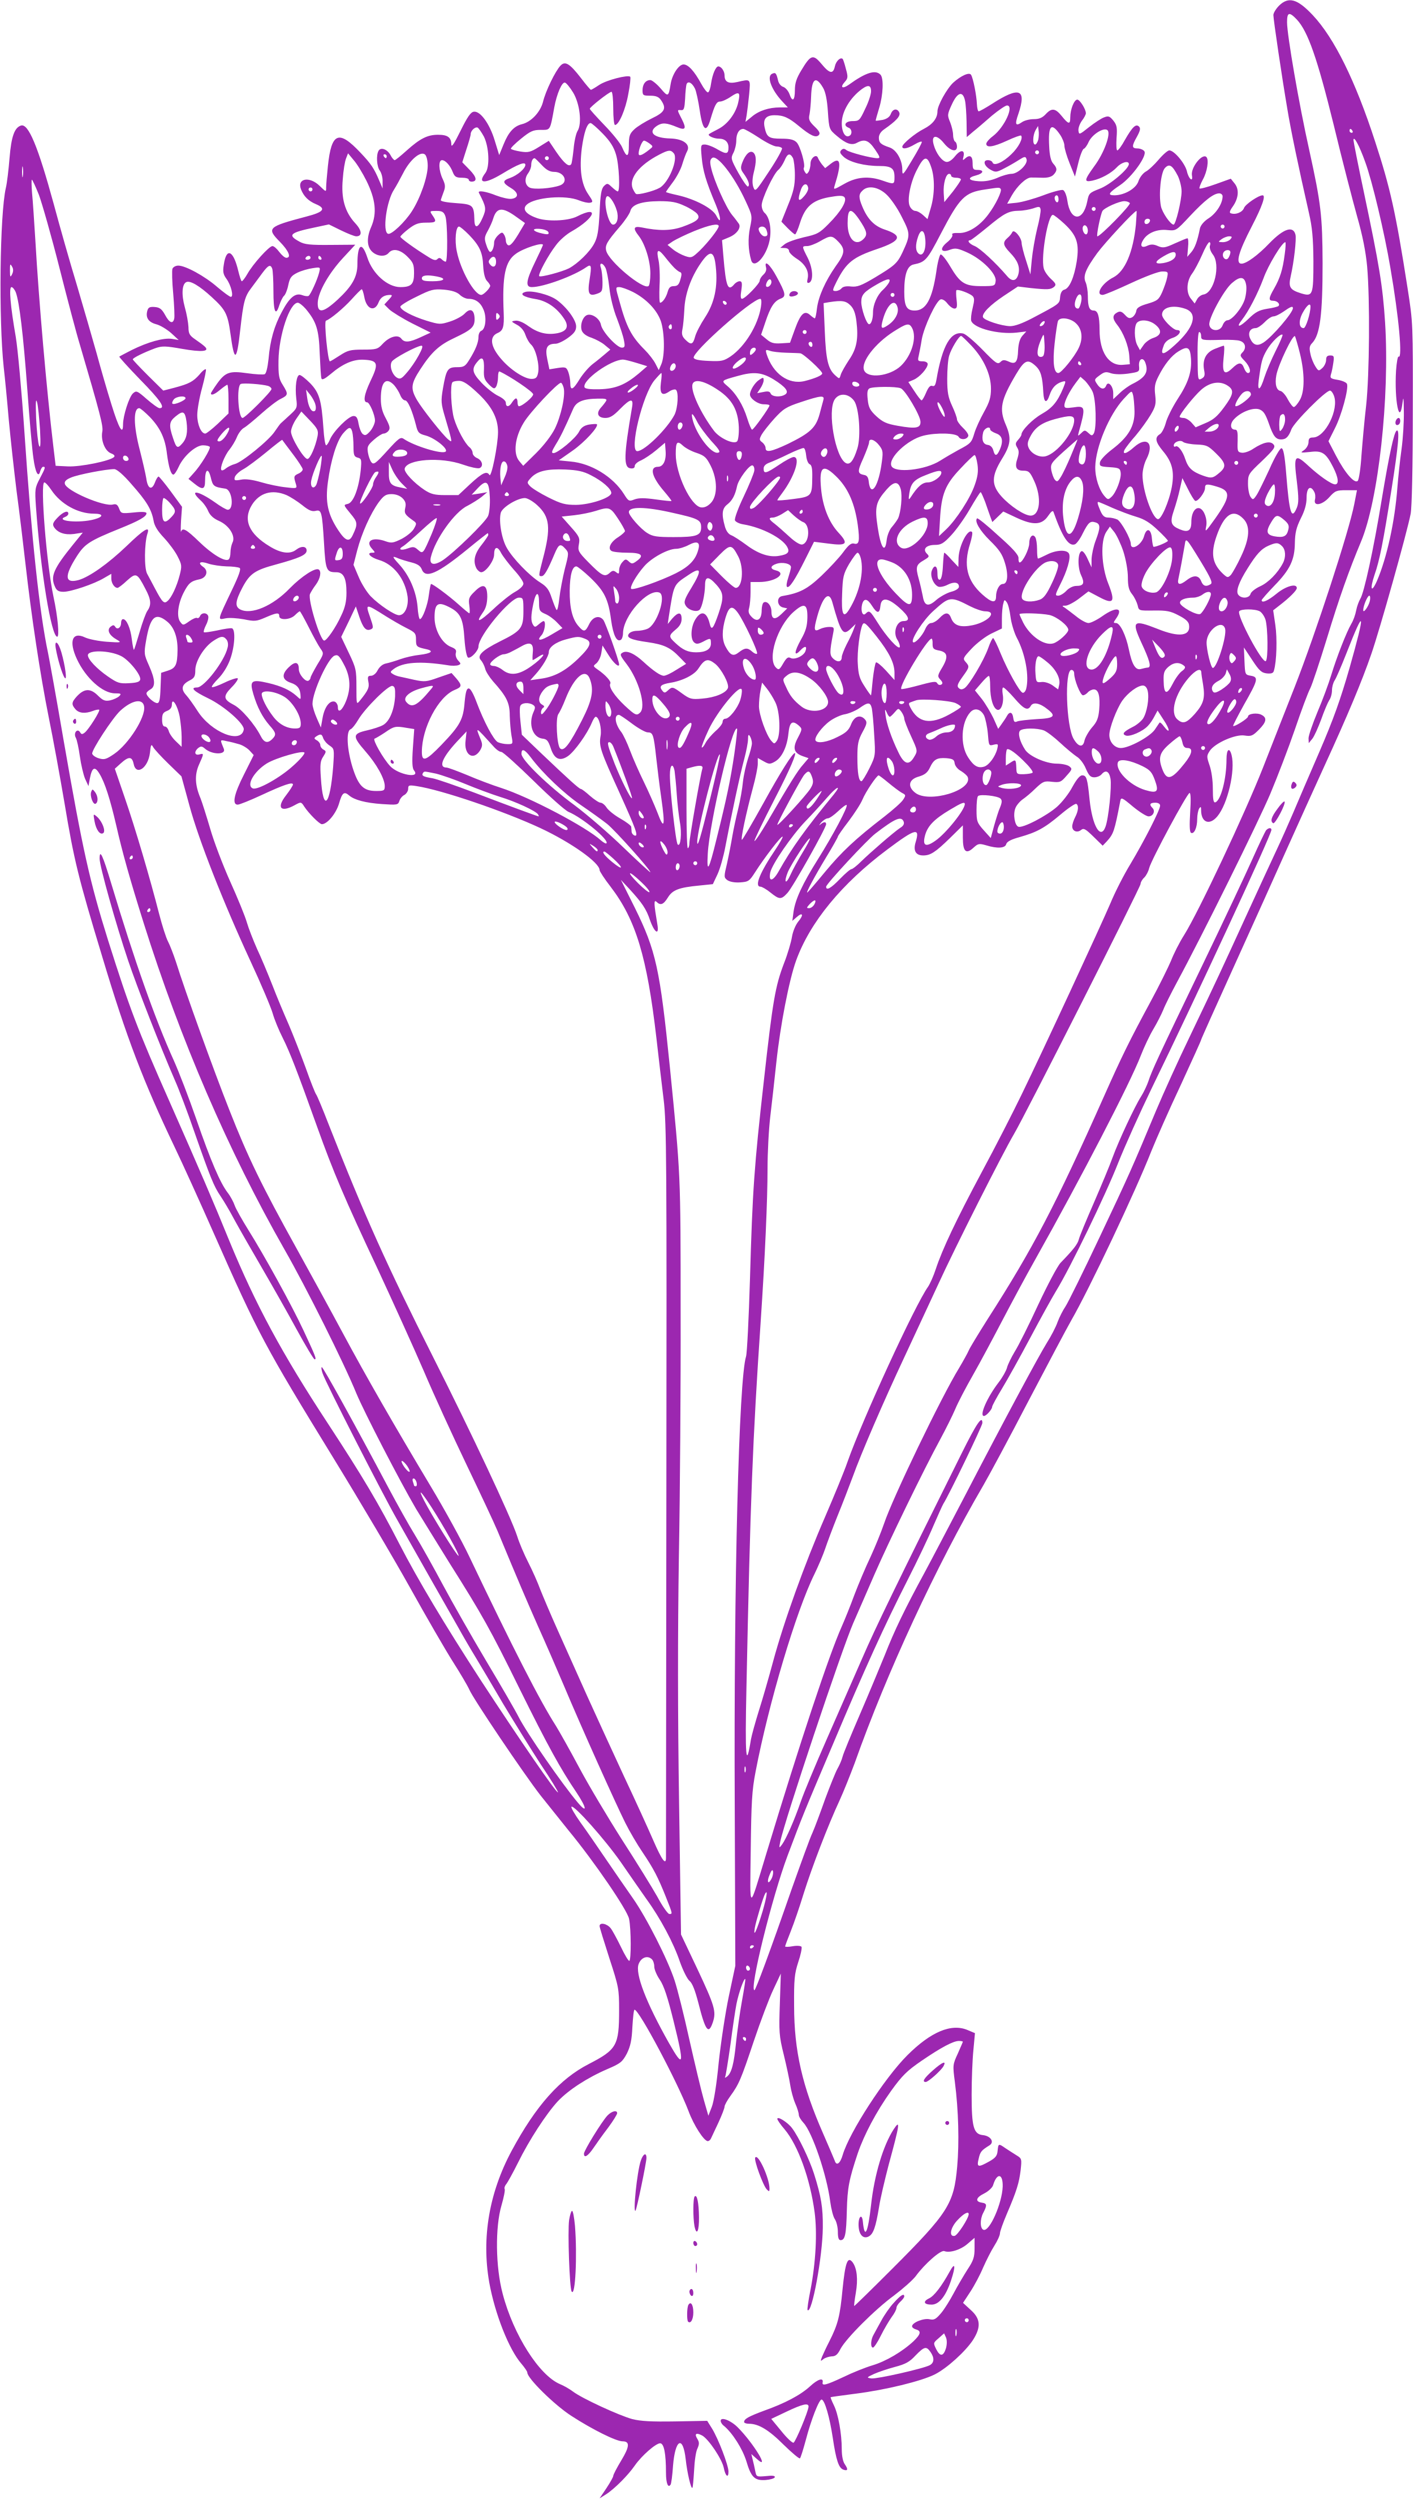 <?xml version="1.0" standalone="no"?>
<!DOCTYPE svg PUBLIC "-//W3C//DTD SVG 20010904//EN"
 "http://www.w3.org/TR/2001/REC-SVG-20010904/DTD/svg10.dtd">
<svg version="1.0" xmlns="http://www.w3.org/2000/svg"
 width="724pt" height="1280pt" viewBox="0 0 724 1280"
 preserveAspectRatio="xMidYMid meet">
<g transform="translate(0,1280) scale(0.1,-0.1)"
fill="#9c27b0" stroke="none">
<path d="M6549 12771 c-16 -16 -29 -38 -29 -48 0 -23 44 -320 71 -478 18 -111
59 -306 111 -535 17 -74 22 -128 23 -247 0 -175 -3 -183 -63 -165 -58 18 -66
32 -53 89 16 69 30 190 24 212 -12 47 -61 30 -133 -44 -58 -61 -118 -105 -143
-105 -32 0 -16 59 53 192 53 102 72 158 55 158 -21 0 -87 -45 -95 -64 -8 -23
-43 -37 -68 -28 -8 2 -6 12 9 33 31 43 35 89 11 119 l-20 25 -78 -28 c-42 -15
-79 -25 -82 -22 -3 3 5 23 17 46 22 39 32 101 18 115 -21 21 -81 -54 -74 -94
7 -38 -17 -19 -26 22 -10 40 -65 106 -90 106 -8 0 -33 -22 -55 -48 -22 -26
-52 -54 -66 -61 -14 -8 -31 -30 -37 -49 -12 -37 -70 -71 -122 -72 -38 0 -32
12 28 52 62 42 141 153 124 174 -6 8 -22 14 -35 14 -30 0 -30 12 -2 61 16 30
19 42 10 51 -16 16 -34 -2 -72 -68 -16 -30 -34 -54 -39 -54 -5 0 -6 28 -4 63
4 53 2 66 -16 89 -19 23 -25 26 -48 17 -14 -5 -49 -28 -77 -50 -49 -39 -51
-40 -54 -19 -2 13 6 35 17 51 12 15 21 33 21 39 0 21 -31 70 -44 70 -16 0 -36
-50 -36 -91 0 -38 -9 -36 -43 6 -33 41 -52 44 -83 10 -17 -18 -33 -25 -61 -25
-21 0 -49 -7 -61 -16 -32 -22 -37 -12 -18 42 44 129 6 143 -135 52 -33 -21
-63 -38 -68 -38 -4 0 -8 17 -9 37 -2 45 -19 133 -30 150 -9 15 -52 -5 -91 -40
-33 -31 -81 -117 -81 -147 0 -36 -25 -67 -70 -90 -44 -22 -110 -77 -110 -91 0
-15 27 -10 64 12 20 12 36 17 36 12 0 -6 -22 -47 -50 -93 -47 -79 -50 -81 -50
-49 0 50 -30 102 -65 114 -45 15 -55 24 -55 50 0 15 10 31 26 42 63 44 85 68
79 86 -10 24 -34 21 -44 -7 -6 -15 -20 -25 -42 -30 -18 -3 -33 -5 -35 -4 -1 2
7 30 17 63 21 68 25 155 7 173 -26 26 -75 11 -162 -52 -33 -23 -46 -14 -21 14
17 19 18 26 6 68 -6 25 -14 48 -16 50 -11 11 -34 -10 -40 -37 -9 -42 -27 -39
-69 12 -43 51 -55 47 -103 -33 -25 -41 -33 -66 -33 -102 0 -54 -13 -63 -28
-19 -6 16 -20 32 -31 36 -12 3 -24 18 -27 33 -9 38 -13 42 -29 35 -32 -12 -6
-83 53 -145 l26 -28 -40 0 c-57 0 -109 -17 -145 -48 l-32 -26 6 34 c3 19 9 68
13 108 7 80 9 78 -61 62 -45 -10 -65 0 -65 34 0 22 -17 46 -32 46 -13 0 -30
-40 -37 -87 -3 -24 -10 -45 -16 -46 -5 -1 -21 19 -35 45 -35 64 -66 98 -90 98
-24 0 -58 -50 -66 -100 -11 -67 -13 -68 -52 -22 -20 23 -44 42 -52 42 -24 0
-40 -21 -40 -52 0 -26 3 -28 39 -28 30 0 44 -6 55 -22 30 -43 21 -62 -46 -94
-33 -16 -74 -41 -90 -56 -24 -23 -28 -33 -28 -83 0 -62 -11 -65 -35 -8 -8 19
-49 70 -90 112 -41 43 -75 80 -75 84 0 9 100 87 111 87 5 0 9 -38 9 -85 0 -47
4 -85 9 -85 20 0 54 79 68 158 9 45 13 85 10 89 -12 11 -122 -17 -159 -42 -21
-14 -40 -25 -42 -25 -3 0 -26 27 -51 60 -58 75 -81 89 -105 64 -26 -27 -77
-131 -90 -187 -14 -52 -61 -102 -108 -113 -40 -10 -68 -40 -93 -102 l-23 -56
-23 75 c-26 86 -74 152 -107 147 -16 -2 -33 -27 -68 -98 -33 -67 -47 -88 -47
-69 -1 36 -19 49 -68 49 -55 0 -93 -20 -161 -81 -30 -27 -57 -49 -61 -49 -4 0
-14 11 -21 25 -16 30 -49 43 -61 24 -14 -22 -10 -82 6 -103 8 -11 15 -36 14
-55 l0 -36 -17 40 c-27 64 -42 86 -96 143 -112 119 -149 104 -167 -68 -5 -47
-9 -96 -9 -109 0 -25 0 -25 -33 7 -52 51 -117 39 -96 -17 14 -36 38 -60 76
-76 55 -23 41 -41 -49 -64 -197 -52 -204 -59 -135 -129 46 -47 60 -82 33 -82
-8 0 -24 14 -36 30 -12 16 -27 30 -35 30 -17 0 -100 -92 -128 -142 -12 -21
-25 -38 -29 -38 -3 0 -11 24 -18 53 -25 106 -61 122 -74 32 -6 -36 -3 -50 13
-72 24 -32 39 -93 23 -93 -6 0 -37 23 -69 50 -64 56 -163 110 -200 110 -13 0
-26 -7 -30 -16 -3 -9 -2 -67 4 -128 5 -61 8 -119 5 -128 -7 -29 -25 -21 -47
20 -16 29 -27 38 -52 40 -24 2 -33 -1 -38 -17 -11 -36 4 -60 44 -71 21 -5 55
-26 77 -45 l39 -36 -35 6 c-43 6 -122 -16 -205 -57 -33 -17 -62 -32 -64 -34
-2 -2 46 -55 107 -118 104 -106 131 -146 99 -146 -7 0 -36 21 -65 46 -50 44
-54 45 -71 30 -20 -18 -51 -115 -51 -159 0 -58 -21 -22 -59 101 -22 70 -56
188 -76 262 -21 74 -66 231 -101 349 -36 118 -89 305 -119 417 -81 296 -130
414 -168 401 -33 -11 -49 -56 -58 -165 -5 -61 -13 -130 -19 -154 -31 -136 -37
-674 -11 -918 6 -52 18 -174 26 -270 9 -96 27 -260 40 -365 14 -104 34 -270
45 -368 31 -275 76 -572 119 -787 22 -107 58 -305 81 -440 49 -294 70 -381
194 -790 123 -411 210 -638 371 -975 37 -77 128 -277 202 -445 226 -512 259
-573 613 -1150 130 -212 306 -509 390 -660 84 -151 183 -322 220 -380 37 -58
74 -121 83 -141 19 -46 278 -430 364 -541 38 -47 102 -128 144 -180 132 -160
302 -409 310 -453 11 -53 11 -215 1 -215 -5 0 -24 32 -43 72 -19 39 -42 82
-52 95 -19 24 -57 32 -57 11 0 -6 23 -80 50 -164 48 -147 50 -157 50 -266 0
-182 -12 -202 -155 -276 -148 -76 -270 -212 -395 -444 -115 -214 -155 -445
-115 -674 29 -161 101 -344 165 -417 16 -19 30 -39 30 -45 0 -29 139 -166 226
-222 108 -70 229 -130 262 -130 38 0 36 -27 -7 -98 -23 -38 -41 -73 -41 -79 0
-6 -16 -34 -35 -63 l-35 -52 32 20 c44 28 114 98 149 149 35 50 107 113 129
113 20 0 30 -53 30 -151 0 -54 11 -81 24 -60 3 5 9 47 12 95 11 138 51 159 65
34 7 -66 27 -153 34 -146 3 2 6 42 9 89 2 46 9 97 17 112 10 23 10 32 0 49
-17 27 -7 34 24 18 33 -18 102 -121 111 -166 8 -42 24 -55 24 -19 0 32 -51
166 -84 220 l-25 40 -163 -3 c-124 -2 -177 1 -221 12 -69 19 -257 106 -302
140 -17 13 -48 31 -68 39 -106 45 -238 252 -293 462 -37 138 -39 342 -6 454
12 41 19 78 16 83 -3 5 1 17 9 26 7 9 34 58 59 108 57 116 145 251 204 315 56
59 152 121 254 165 68 29 77 37 100 80 18 37 25 68 28 136 3 48 7 88 11 88 23
0 219 -369 276 -518 27 -74 81 -157 100 -155 6 1 13 7 16 15 3 7 20 43 38 81
17 37 31 73 31 81 0 7 13 31 29 53 45 62 55 86 121 283 34 101 79 220 100 264
l38 81 -5 -155 c-5 -142 -4 -164 20 -260 14 -58 29 -127 33 -155 4 -27 15 -69
25 -93 11 -24 19 -51 19 -60 0 -9 11 -27 24 -41 45 -48 120 -269 137 -404 5
-37 15 -78 24 -90 8 -12 15 -41 15 -64 0 -30 4 -43 14 -43 23 0 29 29 32 152
3 116 11 158 56 293 33 96 95 213 169 317 59 82 83 105 157 156 101 69 163
102 192 102 11 0 20 -2 20 -4 0 -2 -12 -29 -26 -61 -26 -56 -26 -60 -15 -144
19 -147 23 -311 12 -435 -17 -190 -45 -235 -333 -523 -106 -106 -193 -191
-194 -190 -2 2 2 32 8 67 12 70 6 125 -16 156 -26 34 -38 1 -52 -138 -13 -137
-23 -178 -68 -267 -15 -29 -31 -64 -37 -78 -9 -23 -8 -25 7 -12 9 7 28 13 42
14 20 0 31 9 46 39 30 55 177 202 274 273 45 34 95 78 111 99 45 62 128 135
146 128 28 -11 85 7 120 38 l35 30 0 -54 c0 -45 -6 -63 -36 -108 -19 -30 -51
-84 -70 -120 -19 -36 -48 -83 -65 -103 -27 -32 -36 -37 -59 -32 -30 7 -90 -17
-90 -36 0 -6 9 -13 20 -16 28 -8 25 -24 -12 -60 -58 -54 -141 -103 -211 -124
-37 -11 -104 -38 -149 -60 -85 -40 -110 -47 -106 -28 6 27 -24 18 -64 -19 -49
-45 -128 -87 -238 -126 -75 -28 -100 -41 -100 -57 0 -5 11 -9 25 -9 49 0 101
-31 177 -107 43 -42 81 -74 84 -70 4 4 17 46 30 94 26 100 68 209 81 207 16
-3 41 -90 57 -196 17 -114 30 -154 54 -163 23 -8 26 1 8 27 -10 14 -16 43 -16
78 0 80 -18 179 -40 224 -11 22 -18 41 -17 42 1 1 59 9 128 18 152 19 337 64
406 99 63 32 157 118 195 176 42 66 39 109 -12 154 l-39 36 38 58 c21 32 50
87 65 123 16 36 41 86 57 111 16 25 29 54 29 64 0 10 16 54 35 99 51 119 63
159 71 225 6 57 6 59 -22 76 -16 10 -41 26 -56 36 -36 25 -36 24 -40 -13 -2
-26 -11 -37 -43 -55 -57 -32 -65 -30 -54 14 8 36 14 43 56 69 26 17 5 48 -35
52 -47 5 -57 42 -57 207 0 77 4 179 9 228 l8 87 -38 16 c-83 35 -188 -9 -309
-130 -116 -116 -296 -394 -330 -509 -13 -45 -32 -59 -41 -30 -4 10 -30 72 -59
138 -107 243 -149 424 -149 655 -1 135 2 164 21 223 13 38 20 73 17 79 -3 5
-23 7 -45 3 -21 -4 -39 -4 -39 -1 0 3 13 38 29 78 16 40 46 127 66 193 43 137
125 350 184 477 22 48 56 134 77 190 166 468 417 1008 659 1423 29 50 133 243
230 430 98 187 197 374 221 416 91 158 327 656 410 867 25 62 92 214 150 337
57 124 104 227 104 231 0 3 77 175 171 382 94 207 215 476 269 597 54 121 140
310 190 420 122 266 193 436 241 575 43 123 185 629 202 720 6 33 11 238 11
515 1 457 1 461 -27 640 -61 391 -89 514 -166 750 -101 311 -209 530 -319 647
-79 84 -124 97 -173 49z m91 -71 c57 -61 105 -199 189 -540 43 -179 98 -390
120 -469 28 -98 44 -180 51 -255 15 -171 12 -554 -5 -712 -9 -76 -19 -191 -24
-256 -4 -65 -13 -124 -19 -130 -16 -16 -64 38 -111 128 l-39 75 32 64 c35 67
72 205 63 229 -3 8 -24 17 -47 21 -37 6 -41 9 -35 29 4 11 9 38 12 59 5 33 3
37 -16 37 -15 0 -21 -6 -21 -23 0 -13 -9 -32 -19 -41 -19 -17 -20 -17 -36 8
-9 14 -21 42 -25 63 -7 31 -6 42 10 58 39 43 52 144 52 407 -1 243 -8 305 -68
578 -53 237 -114 591 -114 656 0 52 11 55 50 14z m-2426 -349 c13 -22 21 -62
25 -123 6 -90 7 -91 46 -124 47 -40 76 -50 103 -35 39 21 60 13 92 -34 26 -38
28 -45 13 -45 -32 0 -146 30 -160 42 -10 8 -17 8 -26 -1 -9 -10 -6 -17 15 -36
31 -26 105 -45 181 -45 62 0 77 -12 77 -57 0 -38 -2 -38 -60 -18 -71 25 -134
20 -198 -17 -55 -31 -55 -31 -48 -7 37 118 30 150 -21 110 l-28 -22 -17 20
c-9 12 -18 27 -20 33 -8 22 -38 -1 -38 -29 0 -15 -5 -35 -10 -43 -9 -13 -11
-13 -19 0 -5 8 -8 17 -5 21 9 15 -19 112 -37 130 -14 14 -33 19 -78 19 -64 0
-75 7 -86 58 -9 42 7 62 51 62 46 0 72 -12 124 -55 59 -49 87 -62 102 -47 9 9
4 20 -21 44 -28 27 -32 37 -26 63 3 16 7 57 8 90 3 93 24 109 61 46z m-1280
-24 c35 -57 47 -160 23 -198 -8 -13 -17 -55 -20 -92 -4 -37 -9 -72 -12 -77
-11 -18 -36 3 -76 61 l-39 58 -50 -31 c-43 -27 -55 -30 -94 -24 -25 4 -47 10
-50 14 -2 4 21 27 52 52 48 39 62 45 101 45 50 0 47 -6 69 115 13 71 40 132
55 127 7 -2 25 -24 41 -50z m624 20 c7 -14 18 -66 25 -114 15 -102 34 -116 55
-43 22 74 31 90 49 90 10 0 35 11 55 25 43 29 50 23 38 -29 -12 -56 -55 -113
-103 -137 -23 -12 -44 -23 -47 -26 -8 -8 25 -23 51 -23 31 0 49 -17 49 -45 0
-35 -11 -36 -56 -10 -23 14 -53 25 -65 25 -21 0 -22 -3 -16 -67 6 -67 21 -120
72 -241 28 -68 29 -108 2 -55 -20 37 -109 84 -199 104 -32 7 -58 14 -58 16 0
2 16 25 35 50 19 25 42 68 49 94 8 26 19 56 25 66 17 34 -21 62 -86 64 -86 2
-118 32 -69 65 27 17 48 16 103 -7 43 -18 49 -8 24 41 -25 49 -25 48 -3 46 14
-1 17 9 20 59 1 33 5 66 7 73 7 20 28 9 43 -21z m902 -14 c0 -16 -13 -56 -30
-90 -28 -60 -31 -63 -65 -63 -36 0 -50 -22 -20 -34 17 -6 20 -32 5 -41 -21
-13 -40 17 -40 64 0 54 35 118 89 164 42 35 61 35 61 0z m481 -48 c4 -17 7
-65 8 -108 l1 -79 34 29 c19 15 62 52 95 81 34 28 69 52 77 52 38 0 -12 -111
-72 -157 -19 -14 -34 -32 -34 -39 0 -22 35 -17 107 16 36 17 68 28 71 26 12
-13 -13 -61 -50 -96 -43 -42 -89 -62 -96 -42 -2 7 -13 12 -24 12 -28 0 -19
-31 14 -49 25 -14 30 -14 70 7 24 12 58 32 75 43 30 19 34 19 39 4 9 -24 -43
-75 -77 -75 -14 0 -47 -9 -73 -21 -31 -13 -62 -19 -94 -17 -54 3 -62 18 -14
30 38 10 43 28 7 28 -22 0 -25 4 -25 35 0 37 -15 45 -39 23 -11 -11 -13 -9 -8
9 9 37 -14 39 -43 3 -16 -20 -33 -31 -45 -29 -23 5 -52 44 -64 87 -15 51 14
56 52 9 32 -40 67 -49 67 -18 0 11 -4 23 -10 26 -5 3 -10 19 -10 34 0 16 -7
45 -15 65 -15 36 -15 40 9 92 29 63 56 70 67 19z m-1855 -169 c38 -39 57 -69
68 -107 16 -52 22 -189 9 -189 -4 0 -17 10 -30 22 -22 21 -24 21 -41 5 -13
-14 -18 -42 -22 -135 -5 -92 -10 -126 -27 -158 -23 -44 -85 -104 -130 -128
-36 -18 -145 -47 -152 -40 -8 7 46 108 86 159 18 25 55 57 81 71 119 68 143
135 27 76 -47 -24 -157 -28 -210 -7 -55 20 -72 46 -47 68 42 37 198 50 267 21
20 -8 45 -14 56 -12 17 3 16 7 -10 45 -35 52 -45 128 -32 234 11 80 27 129 45
129 5 0 33 -24 62 -54z m-608 -16 c26 -53 31 -155 7 -186 -42 -55 -3 -57 84
-5 84 51 121 65 121 47 0 -19 -41 -54 -78 -67 -41 -14 -40 -25 3 -51 41 -24
43 -51 4 -56 -14 -2 -49 6 -78 17 -52 21 -96 28 -89 14 38 -74 39 -82 19 -128
-23 -53 -41 -58 -42 -12 -2 77 -7 81 -94 87 -46 3 -79 9 -78 15 1 6 8 24 14
41 10 26 10 37 -4 67 -21 43 -23 97 -4 97 18 0 43 -28 56 -63 9 -22 17 -27 46
-27 19 0 35 -4 35 -10 0 -5 6 -10 14 -10 31 0 27 23 -9 60 l-38 39 21 66 c12
36 22 71 22 78 0 17 21 38 35 34 5 -2 20 -23 33 -47z m2838 -16 c-4 -13 -11
-24 -16 -24 -14 0 -12 47 2 73 l13 22 3 -24 c2 -12 1 -34 -2 -47z m112 26 c12
-18 22 -43 22 -56 0 -13 12 -54 27 -91 l27 -67 17 69 c9 38 22 71 28 73 6 2
18 18 26 37 19 39 79 75 96 58 18 -18 -18 -117 -68 -184 -52 -72 -54 -83 -10
-74 46 10 98 39 126 69 24 26 61 35 61 16 0 -25 -98 -108 -151 -127 -51 -20
-54 -23 -62 -64 -21 -106 -87 -103 -102 4 -4 28 -14 51 -22 54 -8 3 -54 -9
-101 -27 -48 -18 -109 -35 -136 -38 l-49 -5 24 43 c27 47 72 90 97 91 9 0 36
0 58 -1 27 -1 47 4 58 15 20 21 20 34 -1 57 -12 13 -19 42 -21 89 -6 107 11
125 56 59z m-1542 -15 c37 -25 78 -45 90 -45 13 0 25 -4 28 -9 3 -5 -26 -58
-66 -118 -70 -106 -71 -107 -81 -80 -6 19 -5 43 2 72 15 58 14 90 -2 104 -17
13 -40 -8 -57 -53 -9 -25 -8 -34 8 -55 24 -34 33 -59 22 -66 -4 -3 -26 28 -49
69 -39 71 -40 76 -26 103 8 15 15 44 15 64 0 35 14 59 36 59 6 0 42 -20 80
-45z m3039 35 c3 -5 1 -10 -4 -10 -6 0 -11 5 -11 10 0 6 2 10 4 10 3 0 8 -4
11 -10z m65 -159 c35 -94 99 -363 129 -542 44 -255 63 -468 42 -455 -4 3 -10
-29 -13 -72 -9 -153 18 -288 33 -165 5 38 6 28 7 -43 1 -50 -4 -137 -12 -195
-8 -57 -17 -144 -21 -194 -13 -175 -54 -362 -105 -480 -29 -65 -37 -42 -12 32
26 74 44 166 87 438 35 221 43 311 26 300 -13 -8 -37 -116 -77 -357 -41 -251
-90 -475 -109 -504 -7 -12 -17 -38 -21 -59 -4 -22 -15 -53 -25 -69 -25 -43
-75 -171 -103 -263 -13 -43 -44 -127 -70 -188 -25 -60 -46 -121 -46 -135 l1
-25 18 22 c10 12 30 57 46 100 15 43 34 87 41 98 8 11 14 33 14 50 0 17 6 39
13 50 8 11 35 74 61 140 94 241 99 218 16 -75 -47 -163 -82 -262 -156 -433
-53 -122 -113 -262 -134 -312 -21 -49 -59 -135 -85 -190 -26 -55 -93 -201
-150 -325 -130 -284 -157 -343 -292 -625 -61 -126 -138 -297 -173 -380 -121
-290 -140 -333 -290 -650 -83 -176 -162 -336 -175 -355 -13 -19 -31 -55 -40
-79 -8 -24 -33 -72 -54 -105 -44 -71 -218 -395 -421 -786 -79 -151 -171 -327
-205 -390 -101 -186 -155 -297 -205 -425 -27 -66 -84 -203 -128 -305 -44 -102
-84 -198 -88 -215 -4 -16 -16 -44 -26 -61 -10 -18 -38 -88 -63 -155 -24 -68
-53 -146 -65 -173 -13 -27 -60 -158 -107 -290 -109 -314 -184 -516 -190 -516
-28 0 91 480 170 690 77 205 83 219 233 572 162 384 263 606 381 838 49 96
108 220 131 275 24 55 47 107 52 115 30 47 200 400 200 414 0 42 -30 -2 -106
-155 -330 -664 -443 -896 -509 -1049 -42 -96 -124 -283 -182 -415 -58 -132
-118 -276 -133 -320 -34 -98 -74 -188 -95 -218 -16 -22 -17 -21 -10 13 21 104
314 982 374 1120 23 52 72 165 109 250 72 165 251 534 336 690 28 52 63 122
77 155 14 34 55 112 91 175 36 63 102 187 148 275 46 88 122 230 170 315 239
426 486 903 541 1045 17 44 46 105 64 135 18 30 41 75 51 99 9 24 42 89 72
145 127 235 413 813 476 961 37 88 94 237 126 330 32 94 67 189 79 211 11 23
49 138 85 255 63 208 114 351 174 494 90 213 148 742 124 1123 -12 188 -30
295 -108 665 -30 141 -54 263 -54 270 1 25 30 -28 60 -112z m-3664 94 c19 -15
19 -15 -1 -31 -38 -30 -55 -36 -55 -20 0 22 18 66 28 66 4 0 17 -7 28 -15z
m124 -50 c24 -29 -26 -151 -73 -177 -30 -17 -110 -37 -120 -31 -5 3 -12 16
-18 29 -19 52 34 119 136 172 48 25 59 26 75 7z m1870 5 c0 -5 -4 -10 -10 -10
-5 0 -10 5 -10 10 0 6 5 10 10 10 6 0 10 -4 10 -10z m-3130 -69 c0 -57 -38
-165 -80 -231 -36 -57 -106 -123 -123 -117 -30 9 -8 169 31 227 9 14 30 52 47
85 34 67 88 113 111 94 8 -7 14 -31 14 -58z m-314 -76 c47 -95 55 -166 25
-236 -27 -61 -22 -110 12 -134 27 -19 61 -19 77 0 21 25 59 18 96 -19 30 -30
34 -40 34 -85 0 -56 -14 -71 -70 -71 -66 0 -142 68 -169 151 -28 85 -51 70
-51 -34 0 -65 -27 -112 -101 -181 -75 -69 -105 -73 -102 -13 4 55 57 148 129
226 l63 68 -127 -1 c-103 -1 -133 2 -159 17 -63 34 -49 46 81 73 l70 15 61
-30 c35 -17 70 -31 79 -31 32 0 30 30 -6 68 -52 57 -72 126 -63 224 3 45 11
93 17 107 l10 26 29 -35 c17 -19 46 -67 65 -105z m104 125 c0 -5 -2 -10 -4
-10 -3 0 -8 5 -11 10 -3 6 -1 10 4 10 6 0 11 -4 11 -10z m2080 -9 c5 -11 10
-50 10 -88 0 -54 -7 -85 -35 -153 l-34 -85 31 -32 c18 -18 35 -33 39 -33 4 0
15 26 25 58 26 83 63 116 147 132 51 9 71 10 80 1 17 -17 -17 -74 -80 -137
-47 -48 -59 -54 -128 -69 -41 -10 -85 -25 -98 -36 l-22 -18 23 -1 c13 0 22 -6
22 -15 0 -8 18 -26 40 -40 44 -28 64 -66 55 -103 -4 -17 -2 -23 7 -20 24 8 21
73 -6 127 -31 61 -31 61 -3 61 12 0 42 11 66 25 54 31 61 31 94 -3 36 -38 34
-59 -14 -125 -53 -76 -88 -154 -96 -216 -3 -28 -8 -51 -11 -51 -3 0 -14 8 -24
17 -29 26 -49 7 -78 -73 l-25 -69 -47 -3 c-36 -2 -51 2 -73 21 l-28 23 22 65
c26 78 45 107 78 120 29 11 27 25 -21 113 -32 60 -64 89 -54 48 4 -13 -1 -27
-13 -38 -10 -9 -19 -23 -19 -31 0 -15 -75 -93 -91 -93 -7 0 -8 16 -3 45 5 36
3 45 -9 45 -8 0 -20 -7 -27 -15 -33 -40 -43 -14 -56 142 l-7 83 36 15 c39 16
62 48 51 68 -4 6 -20 28 -36 47 -32 40 -92 176 -106 237 -8 33 -7 45 4 54 25
20 112 -91 171 -219 35 -76 36 -77 23 -139 -11 -55 -9 -113 6 -165 14 -49 77
17 94 99 12 57 1 121 -25 143 -8 7 -15 24 -15 39 0 32 60 160 85 181 10 8 24
30 32 48 15 37 28 40 43 13z m-1250 -1 c0 -5 -4 -10 -10 -10 -5 0 -10 5 -10
10 0 6 5 10 10 10 6 0 10 -4 10 -10z m-36 -35 c23 -25 42 -35 63 -35 52 0 75
-52 31 -69 -43 -16 -136 -23 -157 -11 -24 13 -27 47 -6 74 8 11 15 29 15 41 0
20 8 35 17 35 3 0 19 -16 37 -35z m1994 -11 c19 -55 18 -140 -2 -208 l-17 -58
-23 21 c-12 11 -30 21 -39 21 -10 0 -23 11 -29 25 -14 30 3 118 34 180 39 78
55 82 76 19z m-4651 -46 c-2 -13 -4 -3 -4 22 0 25 2 35 4 23 2 -13 2 -33 0
-45z m5914 1 c10 -21 19 -57 19 -79 0 -46 -30 -170 -41 -170 -16 0 -59 63 -65
95 -12 63 0 171 20 194 23 25 38 16 67 -40z m-1161 1 c0 -5 11 -10 25 -10 14
0 25 -4 25 -9 0 -5 -19 -33 -42 -63 l-43 -53 -3 46 c-3 48 11 99 28 99 5 0 10
-4 10 -10z m-4671 -97 c16 -43 64 -211 105 -373 41 -162 88 -340 105 -395 104
-354 120 -416 115 -444 -9 -44 13 -100 44 -112 16 -6 22 -13 16 -19 -20 -20
-172 -51 -236 -48 l-63 3 -12 100 c-34 286 -74 741 -92 1055 -6 96 -13 205
-17 243 -3 37 -3 67 -1 67 3 0 19 -35 36 -77z m3939 35 c2 -9 -8 -29 -22 -44
-28 -32 -34 -19 -15 35 11 32 32 37 37 9z m-2538 -8 c0 -5 -4 -10 -10 -10 -5
0 -10 5 -10 10 0 6 5 10 10 10 6 0 10 -4 10 -10z m2938 -25 c21 -19 57 -70 79
-115 45 -88 45 -93 4 -182 -27 -57 -40 -68 -143 -130 -69 -41 -89 -48 -120
-45 -24 3 -41 0 -49 -9 -6 -8 -20 -14 -30 -14 -18 0 -18 3 5 49 50 98 83 124
210 167 120 41 129 68 35 99 -53 18 -87 53 -114 118 -19 46 -19 62 1 81 27 28
80 20 122 -19z m586 27 c7 -11 -26 -80 -63 -129 -44 -60 -104 -98 -152 -96
-27 1 -37 -2 -33 -9 4 -6 -8 -24 -27 -39 -41 -34 -31 -56 17 -37 26 9 38 7 87
-15 75 -34 149 -108 145 -145 -3 -26 -4 -27 -73 -27 -86 0 -109 15 -161 103
-20 34 -42 61 -48 59 -5 -2 -16 -42 -22 -89 -21 -140 -53 -198 -110 -198 -42
0 -54 21 -54 97 0 88 15 132 48 139 60 12 69 22 138 155 98 188 123 214 229
229 72 11 73 11 79 2z m1136 -37 c0 -36 -31 -85 -69 -111 -26 -16 -43 -37 -47
-53 -13 -66 -26 -101 -45 -123 l-20 -23 4 48 c3 26 1 47 -3 47 -4 0 -33 -12
-64 -26 -50 -23 -61 -25 -87 -14 -22 10 -36 10 -54 2 -31 -15 -41 0 -20 32 23
35 72 54 123 48 44 -4 44 -4 115 72 76 81 121 116 150 116 9 0 17 -7 17 -15z
m-3102 -73 c11 -36 2 -72 -19 -72 -25 0 -52 124 -32 144 10 10 39 -30 51 -72z
m2262 57 c0 -11 -4 -17 -10 -14 -5 3 -10 13 -10 21 0 8 5 14 10 14 6 0 10 -9
10 -21z m-1915 -33 c28 -12 56 -31 64 -40 20 -24 1 -40 -74 -67 -60 -21 -121
-22 -212 -3 -39 7 -43 -5 -13 -43 33 -42 60 -129 60 -193 0 -32 -4 -62 -10
-65 -29 -18 -202 126 -216 181 -7 28 3 46 70 124 26 30 49 65 53 78 8 35 56
51 148 52 63 0 90 -5 130 -24z m2280 14 c6 -10 -151 -170 -166 -170 -7 0 16
113 26 130 10 16 85 50 112 50 12 0 25 -5 28 -10z m-475 -133 c-11 -45 -23
-116 -27 -157 l-7 -75 -22 70 c-13 39 -23 80 -23 91 -1 29 -40 74 -48 55 -3
-7 -14 -21 -24 -29 -26 -23 -24 -37 12 -75 39 -40 52 -72 44 -108 -9 -38 -32
-44 -58 -13 -59 69 -138 142 -166 154 -28 11 -42 30 -23 30 4 0 43 30 87 66
88 73 109 84 163 85 20 0 53 6 72 12 31 11 35 10 38 -5 2 -10 -6 -55 -18 -101z
m300 103 c0 -5 -4 -10 -10 -10 -5 0 -10 5 -10 10 0 6 5 10 10 10 6 0 10 -4 10
-10z m-2964 -42 l42 -30 -22 -37 c-36 -62 -54 -83 -65 -76 -6 3 -11 14 -11 23
0 9 -4 24 -10 32 -7 12 -12 12 -29 -4 -12 -11 -21 -27 -21 -37 0 -24 -10 -49
-20 -49 -5 0 -14 16 -20 36 -11 32 -10 41 8 73 11 20 23 47 27 61 18 59 47 62
121 8z m-366 6 c12 -30 13 -234 2 -234 -4 0 -13 5 -20 12 -9 9 -15 9 -23 1 -8
-8 -20 -5 -45 11 -70 43 -144 97 -144 104 0 4 19 22 42 40 34 26 51 32 90 32
52 0 56 4 32 38 -15 22 -14 22 21 22 29 0 37 -5 45 -26z m2118 -16 c41 -61 45
-78 26 -99 -41 -45 -84 -5 -84 77 0 78 15 84 58 22z m1418 -28 c-14 -142 -56
-239 -115 -270 -58 -29 -95 -90 -55 -90 9 0 73 27 144 60 73 34 142 60 160 60
31 0 32 -2 26 -31 -3 -17 -15 -50 -25 -74 -18 -40 -25 -45 -75 -60 -41 -12
-56 -21 -58 -37 -2 -12 -11 -26 -20 -32 -14 -8 -22 -6 -38 12 -17 18 -25 20
-40 12 -25 -14 -25 -31 0 -63 32 -40 58 -107 62 -157 l3 -45 -36 -3 c-72 -6
-119 65 -119 179 0 72 -9 99 -30 99 -22 0 -30 19 -30 75 0 24 -5 55 -11 69
-15 32 -1 67 59 150 39 53 190 216 201 216 2 0 0 -32 -3 -70z m-366 4 c64 -60
77 -100 63 -193 -13 -81 -37 -137 -63 -144 -12 -3 -20 -16 -22 -38 -3 -35 0
-33 -144 -109 -50 -26 -88 -40 -112 -40 -44 1 -134 30 -139 46 -6 19 36 62
108 110 l71 47 66 -8 c88 -9 101 -8 119 6 12 11 10 17 -16 41 -17 16 -34 40
-37 55 -15 59 22 273 47 273 5 0 32 -21 59 -46z m438 14 c-6 -18 -28 -21 -28
-4 0 9 7 16 16 16 9 0 14 -5 12 -12z m-2208 -26 c0 -14 -55 -84 -98 -126 -38
-36 -42 -38 -74 -27 -18 6 -46 21 -62 34 l-28 23 28 19 c16 10 65 34 109 52
79 32 125 41 125 25z m1890 -23 c0 -10 -4 -19 -9 -19 -12 0 -23 29 -15 41 8
14 24 0 24 -22z m700 21 c0 -5 -4 -10 -10 -10 -5 0 -10 5 -10 10 0 6 5 10 10
10 6 0 10 -4 10 -10z m-3869 -42 c55 -57 70 -90 73 -159 2 -38 9 -66 19 -77
10 -10 17 -22 17 -25 0 -12 -34 -47 -46 -47 -35 0 -106 127 -125 223 -12 57
-5 127 11 127 6 0 28 -19 51 -42z m1523 26 c9 -25 7 -34 -9 -34 -16 0 -38 34
-28 44 12 11 31 6 37 -10z m-1116 -13 c4 -11 -3 -13 -29 -7 -51 10 -62 28 -15
24 23 -2 41 -9 44 -17z m1930 -39 c4 -52 -13 -88 -34 -71 -17 14 -18 45 -3 88
15 43 33 34 37 -17z m1562 3 c-7 -8 -24 -15 -39 -15 -25 1 -25 1 -7 15 11 8
29 15 39 15 16 0 17 -3 7 -15z m-105 -33 c-3 -11 3 -29 15 -45 41 -52 7 -197
-48 -205 -12 -2 -27 -13 -33 -25 l-12 -21 -18 23 c-27 32 -24 90 4 129 13 17
36 61 52 97 15 36 32 65 37 65 5 0 7 -8 3 -18z m383 -44 c-10 -79 -24 -122
-54 -175 -29 -50 -30 -63 -5 -63 21 0 37 -17 27 -27 -3 -3 -29 -10 -58 -14
-42 -7 -60 -17 -95 -51 -45 -44 -67 -48 -35 -7 35 44 82 136 111 213 24 68 96
186 112 186 3 0 2 -28 -3 -62z m-3798 48 c0 -3 -18 -42 -40 -87 -47 -97 -51
-129 -17 -129 59 0 215 57 279 102 26 18 28 8 17 -62 -12 -74 -4 -89 38 -74
26 9 28 14 28 59 0 28 -4 60 -8 73 -11 28 8 30 23 1 6 -11 15 -57 20 -102 5
-49 21 -113 39 -158 16 -42 33 -93 36 -113 6 -30 4 -36 -11 -36 -25 0 -100 81
-107 117 -6 32 -46 59 -71 50 -23 -9 -37 -52 -27 -80 6 -15 24 -28 49 -36 22
-8 53 -24 68 -37 l29 -24 -26 -22 c-15 -13 -43 -36 -63 -51 -21 -16 -51 -51
-68 -78 -34 -56 -48 -62 -48 -20 0 16 -5 42 -10 56 -10 25 -13 27 -54 21 l-43
-7 -11 53 c-12 58 -1 78 43 78 12 0 41 14 63 30 32 23 42 37 42 59 0 32 -47
97 -99 135 -38 28 -130 51 -162 41 -32 -10 -9 -26 52 -36 58 -9 109 -44 146
-99 28 -41 17 -66 -33 -76 -53 -10 -99 1 -148 36 -27 20 -52 30 -67 28 -23 -3
-23 -4 8 -21 19 -10 36 -29 43 -51 6 -18 19 -41 30 -51 23 -21 44 -105 35
-145 -5 -24 -12 -30 -34 -30 -36 0 -108 47 -154 101 -56 64 -63 115 -19 134
28 12 34 31 31 103 -8 189 7 264 63 303 38 28 138 60 138 45z m663 -107 c12
-14 29 -28 36 -31 12 -3 13 -11 5 -38 -7 -27 -15 -35 -34 -35 -17 0 -25 -7
-31 -28 -8 -30 -27 -57 -39 -57 -4 0 -5 39 -3 88 3 48 0 106 -5 129 -12 53 -4
62 26 26 12 -15 32 -40 45 -54z m2857 69 c0 -7 -5 -20 -10 -28 -12 -19 -35 2
-27 24 7 19 37 21 37 4z m-280 -12 c0 -20 -24 -36 -64 -43 -47 -7 -46 7 2 35
43 25 62 28 62 8z m-2355 -62 c11 -102 -6 -184 -55 -259 -23 -35 -46 -79 -51
-99 -11 -41 -21 -44 -50 -15 -16 16 -20 28 -15 52 4 18 8 64 10 102 3 78 33
164 85 239 47 68 68 63 76 -20z m-2075 46 c0 -5 -7 -10 -16 -10 -8 0 -12 5 -9
10 3 6 10 10 16 10 5 0 9 -4 9 -10z m55 0 c3 -5 1 -10 -4 -10 -6 0 -11 5 -11
10 0 6 2 10 4 10 3 0 8 -4 11 -10z m895 -20 c0 -26 -15 -33 -30 -15 -10 12
-10 18 0 30 15 18 30 11 30 -15z m-2478 -64 c-9 -18 -11 -16 -11 19 0 33 1 37
10 21 8 -12 8 -25 1 -40z m1332 28 c3 -9 6 -60 6 -114 0 -106 11 -133 30 -73
7 21 18 43 24 48 7 6 17 30 22 55 8 38 15 48 47 64 21 10 56 20 78 23 40 6 40
6 33 -23 -9 -36 -44 -113 -54 -119 -5 -3 -20 -1 -33 4 -35 13 -65 -12 -104
-86 -39 -72 -60 -146 -68 -241 -5 -45 -12 -75 -20 -78 -7 -3 -47 -1 -89 5 -91
13 -112 6 -155 -54 -17 -24 -31 -46 -31 -49 0 -13 20 -5 48 19 17 14 33 25 36
25 3 0 6 -33 6 -74 l0 -73 -54 -52 c-30 -28 -59 -51 -65 -51 -21 0 -41 46 -41
95 0 27 11 90 25 140 13 49 22 92 19 94 -3 3 -18 -8 -32 -26 -33 -37 -53 -48
-128 -68 l-58 -15 -78 77 c-43 43 -78 80 -78 83 0 8 61 37 115 57 35 12 51 12
136 -3 103 -18 144 -14 118 11 -8 8 -30 24 -49 37 -29 20 -35 29 -35 63 -1 22
-9 68 -19 103 -18 66 -14 119 9 128 20 8 67 -20 129 -77 71 -65 82 -86 96
-188 20 -148 32 -144 50 19 16 144 23 172 57 216 16 22 42 56 57 77 30 40 41
45 50 21z m845 -40 c50 -10 36 -24 -24 -24 -42 0 -55 3 -55 15 0 16 27 19 79
9z m4141 -40 c4 -17 1 -50 -6 -75 -14 -46 -66 -109 -90 -109 -8 0 -19 -12 -24
-26 -13 -34 -63 -31 -68 3 -5 32 74 177 115 213 42 37 65 35 73 -6z m-2430 12
c0 -15 -18 -31 -26 -23 -7 7 7 37 17 37 5 0 9 -6 9 -14z m601 -4 c-5 -9 -19
-26 -31 -37 -28 -25 -50 -75 -50 -114 0 -34 -9 -61 -20 -61 -13 0 -40 78 -40
114 0 37 14 52 80 90 54 31 75 34 61 8z m-4470 -49 c18 -49 38 -213 59 -498
11 -154 25 -311 31 -350 10 -76 26 -104 35 -67 4 12 10 22 15 22 13 0 12 -5
-17 -60 -25 -47 -26 -56 -20 -143 24 -333 79 -667 109 -667 12 0 3 103 -19
204 -36 169 -69 586 -47 586 6 0 22 -18 36 -39 48 -72 136 -121 218 -121 50 0
50 -16 2 -29 -75 -21 -205 -9 -148 13 8 3 15 10 15 16 0 19 -26 10 -55 -20
-24 -25 -27 -34 -19 -48 19 -30 56 -42 103 -36 l45 7 -48 -59 c-103 -127 -119
-165 -94 -219 8 -19 19 -25 43 -25 39 0 157 40 207 70 l38 22 0 -24 c0 -24 16
-48 32 -48 4 0 26 16 48 37 47 42 52 40 94 -41 30 -56 32 -83 11 -113 -8 -11
-26 -60 -40 -109 -14 -48 -27 -89 -29 -91 -2 -2 -7 22 -11 54 -7 58 -27 103
-45 103 -6 0 -10 -9 -10 -19 0 -25 -20 -38 -30 -20 -7 10 -11 10 -24 0 -20
-17 -7 -44 32 -66 26 -15 24 -16 -50 -11 -42 3 -92 13 -112 22 -66 32 -85 -19
-42 -111 45 -97 132 -175 195 -175 31 0 34 -2 21 -15 -9 -8 -29 -17 -46 -21
-26 -5 -37 -1 -64 26 -38 37 -69 35 -107 -6 -27 -30 -28 -41 -6 -66 18 -20 49
-23 89 -8 15 6 29 8 32 6 6 -6 -53 -100 -74 -117 -13 -10 -17 -10 -24 2 -14
22 -35 -4 -22 -28 6 -10 15 -53 21 -96 6 -42 18 -94 27 -115 l17 -37 7 38 c11
58 25 66 49 26 28 -45 55 -131 86 -264 31 -137 69 -273 141 -502 187 -595 433
-1166 721 -1671 111 -194 304 -580 368 -737 42 -100 223 -450 305 -590 30 -49
107 -174 171 -277 168 -266 209 -339 361 -648 143 -289 208 -407 290 -528 52
-78 57 -111 7 -52 -81 96 -264 360 -304 440 -15 30 -89 158 -165 285 -75 126
-175 302 -222 390 -47 88 -111 203 -143 255 -32 52 -91 158 -132 235 -175 330
-338 625 -345 625 -4 0 -2 -15 4 -32 15 -46 302 -609 381 -748 36 -63 111
-197 168 -297 57 -100 122 -215 145 -255 22 -40 61 -107 86 -148 25 -41 90
-151 145 -245 56 -93 142 -232 192 -309 51 -76 90 -140 88 -143 -7 -6 -194
266 -394 572 -188 290 -322 514 -417 698 -108 210 -186 342 -366 617 -237 361
-371 610 -505 935 -80 197 -152 364 -307 715 -164 370 -204 476 -314 824 -95
304 -130 461 -229 1030 -35 205 -71 404 -79 443 -44 207 -84 583 -121 1132
-14 206 -34 425 -44 485 -28 161 -36 256 -22 256 6 0 16 -12 22 -27z m3160 2
c68 -35 123 -92 143 -150 19 -58 21 -177 2 -220 l-13 -30 -17 33 c-9 18 -34
50 -54 70 -69 69 -94 116 -131 252 -20 70 -20 70 0 70 11 0 42 -11 70 -25z
m-1376 -24 c11 -65 54 -81 74 -28 10 25 29 37 59 37 12 0 11 -5 -7 -24 l-23
-25 25 -25 c14 -13 67 -46 118 -72 l94 -47 -50 -23 c-60 -28 -84 -29 -100 -8
-17 23 -61 11 -96 -27 -25 -27 -32 -29 -101 -29 -64 0 -78 -4 -118 -30 -25
-16 -47 -30 -51 -30 -10 0 -31 204 -20 208 23 8 89 63 131 109 25 28 48 51 52
52 3 1 9 -17 13 -38z m489 10 c12 -12 32 -21 45 -21 36 0 62 -19 77 -56 17
-40 10 -100 -12 -108 -8 -3 -14 -17 -14 -30 0 -29 -14 -65 -47 -118 -21 -34
-28 -38 -63 -38 -48 0 -55 -11 -72 -109 -11 -65 -10 -77 11 -148 13 -43 26
-89 29 -103 5 -23 4 -24 -13 -10 -29 24 -134 157 -160 202 -34 59 -31 83 17
157 58 89 96 124 175 161 87 41 103 56 103 95 0 48 -21 61 -50 30 -13 -14 -47
-32 -75 -41 -50 -16 -55 -16 -121 4 -74 23 -134 55 -134 72 0 6 37 29 83 51
74 37 87 40 140 36 41 -4 66 -12 81 -26z m2625 -6 c11 -11 11 -21 1 -63 -7
-27 -10 -57 -7 -65 14 -38 139 -70 232 -60 l50 6 -20 -22 c-13 -15 -20 -39
-22 -73 -2 -63 -13 -76 -49 -59 -23 10 -30 9 -42 -3 -14 -13 -24 -6 -91 63
-42 43 -86 80 -98 83 -64 16 -108 -60 -138 -235 -5 -29 -10 -37 -21 -33 -11 4
-20 -6 -32 -34 -9 -22 -20 -40 -23 -40 -4 0 -20 21 -37 47 l-31 47 28 12 c30
13 71 59 71 80 0 8 -11 14 -26 14 -24 0 -26 3 -20 28 3 15 11 53 16 86 12 64
72 194 96 203 8 3 23 -5 35 -21 11 -14 27 -26 36 -26 13 0 15 9 11 45 -3 24
-3 46 -1 49 7 7 66 -15 82 -29z m-399 5 c0 -5 -4 -10 -10 -10 -5 0 -10 5 -10
10 0 6 5 10 10 10 6 0 10 -4 10 -10z m955 -39 c-4 -17 -10 -31 -15 -31 -18 0
-22 22 -10 51 16 38 35 23 25 -20z m-1639 -23 c-15 -93 -81 -201 -154 -252
-36 -24 -47 -27 -112 -24 -50 2 -75 7 -78 16 -9 29 299 302 341 302 6 0 7 -17
3 -42z m-175 19 c-1 -12 -15 -9 -19 4 -3 6 1 10 8 8 6 -3 11 -8 11 -12z m634
-11 c16 -16 25 -40 30 -80 11 -90 2 -141 -38 -199 -19 -29 -38 -62 -42 -75 -7
-23 -7 -23 -27 -5 -38 33 -49 80 -55 229 l-6 142 29 5 c66 10 85 7 109 -17z
m-2790 -17 c55 -66 68 -106 72 -229 3 -63 6 -121 9 -128 3 -9 17 -2 46 22 63
54 118 78 174 74 70 -4 74 -20 30 -111 -32 -68 -38 -107 -16 -107 12 0 40 -65
40 -93 0 -14 -11 -38 -24 -54 -20 -22 -26 -25 -39 -15 -8 7 -17 30 -21 52 -5
31 -11 40 -26 40 -25 0 -102 -77 -120 -119 -7 -17 -16 -31 -20 -31 -5 0 -11
39 -14 88 -10 144 -21 181 -68 230 -23 23 -47 42 -54 42 -16 0 -24 -60 -17
-121 6 -47 4 -50 -33 -84 -21 -19 -42 -39 -47 -43 -4 -4 -17 -22 -30 -41 -28
-44 -169 -159 -205 -167 -15 -4 -35 -14 -45 -22 -9 -8 -20 -13 -23 -9 -10 9
16 75 41 105 12 15 30 44 38 64 8 20 25 42 37 48 11 6 51 39 88 72 37 33 82
68 100 76 38 19 39 24 10 71 -20 31 -23 49 -22 126 2 128 57 295 99 295 7 0
25 -14 40 -31z m3031 6 c7 -29 -14 -67 -51 -91 -33 -22 -37 -16 -24 31 22 78
62 111 75 60z m2114 5 c0 -35 -24 -110 -35 -110 -25 0 -27 39 -4 80 21 38 39
52 39 30z m-641 -11 c66 -23 46 -96 -53 -185 -61 -56 -78 -56 -57 -2 6 17 22
30 45 38 34 11 51 40 23 40 -21 0 -77 57 -77 79 0 38 56 52 119 30z m551 3 c0
-23 -106 -147 -151 -176 -31 -20 -52 -14 -68 21 -13 29 0 53 28 53 10 0 30 14
46 30 16 17 36 30 45 30 10 0 32 11 51 24 37 26 49 31 49 18z m-4068 -54 c-9
-9 -12 -7 -12 12 0 19 3 21 12 12 9 -9 9 -15 0 -24z m2951 -18 c38 -30 45 -82
19 -134 -22 -45 -88 -126 -103 -126 -23 0 -30 54 -19 152 6 55 14 106 17 114
8 21 56 17 86 -6z m-158 -9 c-3 -6 -11 -11 -17 -11 -6 0 -6 6 2 15 14 17 26
13 15 -4z m569 -2 c37 -29 34 -55 -8 -69 -19 -6 -42 -23 -51 -37 l-18 -26 -13
24 c-17 30 -18 101 -2 117 18 18 62 14 92 -9z m-2474 -15 c0 -8 -5 -12 -10 -9
-6 4 -8 11 -5 16 9 14 15 11 15 -7z m1230 -3 c26 -49 -2 -142 -58 -195 -57
-53 -171 -66 -188 -21 -16 42 56 136 151 197 68 43 80 46 95 19z m-540 -21 c0
-5 -4 -10 -10 -10 -5 0 -10 5 -10 10 0 6 5 10 10 10 6 0 10 -4 10 -10z m2020
-20 c0 -22 3 -23 107 -20 39 1 81 -1 91 -5 28 -8 35 -35 16 -57 -17 -17 -16
-20 9 -46 27 -28 36 -62 17 -62 -6 0 -15 11 -20 25 -12 32 -27 32 -61 -1 -40
-38 -52 -24 -44 52 4 35 5 64 1 64 -3 0 -23 -7 -45 -16 -46 -18 -65 -55 -56
-107 6 -29 3 -37 -13 -46 -19 -10 -19 -6 -20 114 -1 74 3 125 8 125 6 0 10 -9
10 -20z m-809 -103 c-5 -5 -15 -6 -21 -2 -13 8 -9 43 12 90 13 30 13 30 16
-24 2 -30 -1 -58 -7 -64z m1191 27 c-22 -44 -48 -105 -58 -136 -21 -68 -37
-76 -29 -15 13 98 18 114 41 154 23 40 72 88 81 79 2 -2 -13 -39 -35 -82z
m124 -14 c25 -102 25 -195 -1 -239 -11 -19 -24 -34 -30 -35 -5 -1 -19 17 -31
39 -11 22 -28 41 -37 43 -22 4 -30 36 -22 80 9 53 87 216 96 200 3 -7 15 -47
25 -88z m-1682 40 c64 -68 100 -149 100 -220 0 -44 -7 -68 -36 -120 -20 -36
-42 -84 -49 -108 -14 -48 -19 -53 -80 -85 -24 -13 -67 -38 -94 -55 -78 -50
-236 -66 -251 -27 -16 41 83 134 163 154 67 17 170 14 181 -5 10 -18 43 -16
50 4 2 7 -10 25 -27 41 -17 16 -31 36 -31 44 0 8 -11 39 -25 69 -20 43 -25 69
-25 138 0 47 4 100 10 119 10 35 50 101 61 101 4 0 27 -23 53 -50z m-814 4 c0
-8 -4 -12 -10 -9 -5 3 -10 10 -10 16 0 5 5 9 10 9 6 0 10 -7 10 -16z m-2017
-55 c-15 -28 -42 -67 -60 -87 -26 -31 -34 -35 -50 -26 -25 15 -40 60 -27 82
10 18 129 81 152 82 9 0 4 -17 -15 -51z m1727 32 c0 -5 -7 -14 -15 -21 -12
-10 -15 -10 -15 2 0 8 3 18 7 21 9 10 23 9 23 -2z m2228 -46 c5 -70 -14 -126
-70 -211 -26 -41 -53 -95 -59 -120 -7 -25 -20 -51 -30 -57 -28 -17 -23 -40 16
-87 47 -56 59 -104 45 -183 -14 -76 -55 -170 -72 -165 -30 9 -78 148 -78 226
0 24 9 61 21 83 40 80 1 117 -64 60 -40 -36 -63 -41 -48 -12 6 10 31 43 57 72
25 30 59 77 75 104 26 44 29 56 24 102 -5 41 -2 60 16 95 31 62 67 107 103
129 47 29 60 22 64 -36z m-2073 29 c33 -1 66 -2 73 -3 15 -1 112 -90 112 -103
0 -10 -38 -26 -90 -39 -83 -20 -163 38 -195 139 -6 22 -5 23 17 16 12 -5 50
-9 83 -10z m-1547 -85 c-2 -42 2 -53 25 -77 23 -23 29 -25 37 -12 5 8 10 30
10 48 0 19 3 32 8 30 53 -24 172 -104 172 -117 0 -14 -56 -61 -73 -61 -4 0 -7
9 -7 20 0 11 -3 20 -8 20 -4 0 -13 -9 -20 -20 -15 -25 -32 -26 -32 -2 0 10
-16 24 -39 35 -21 10 -60 40 -86 68 -49 52 -52 72 -17 111 22 26 32 12 30 -43z
m1340 49 c-6 -18 -57 -53 -65 -44 -5 4 5 19 20 32 30 26 51 31 45 12z m-559
-16 l55 -17 -44 -38 c-68 -57 -118 -78 -201 -80 -47 -1 -73 2 -76 10 -13 36
134 141 197 142 8 0 39 -8 69 -17z m2605 2 c18 -48 2 -76 -64 -109 -19 -9 -50
-31 -67 -48 l-33 -31 0 31 c0 36 -26 65 -36 39 -9 -23 -29 -20 -47 8 -15 22
-14 24 13 44 24 18 33 20 58 11 19 -6 51 -7 88 -2 59 9 59 9 56 41 -2 34 20
46 32 16z m-561 -18 c26 -24 35 -55 39 -136 3 -53 17 -58 32 -13 13 38 32 58
63 68 22 6 22 6 7 -32 -30 -71 -55 -101 -109 -132 -48 -27 -105 -85 -105 -106
0 -5 -8 -17 -17 -27 -14 -16 -15 -22 -5 -39 10 -16 10 -28 2 -55 -16 -46 -7
-64 30 -64 27 0 34 -6 55 -52 40 -86 30 -178 -18 -178 -31 0 -104 48 -149 98
-53 59 -52 104 2 192 46 74 49 107 20 175 -35 81 -26 126 52 258 44 74 60 81
101 43z m232 14 c3 -5 1 -10 -4 -10 -6 0 -11 5 -11 10 0 6 2 10 4 10 3 0 8 -4
11 -10z m-2075 -14 c0 -16 -18 -31 -27 -22 -8 8 5 36 17 36 5 0 10 -6 10 -14z
m-76 -85 c-7 -57 5 -71 42 -46 13 9 29 13 34 10 16 -10 11 -93 -6 -128 -38
-73 -154 -187 -191 -187 -43 0 27 289 88 363 17 20 33 37 35 37 3 0 2 -22 -2
-49z m576 17 c63 -39 82 -64 60 -78 -23 -15 -67 -12 -74 5 -4 11 -14 13 -37 8
l-32 -6 16 24 c9 13 17 32 17 41 0 17 -2 17 -23 3 -22 -14 -47 -54 -47 -75 0
-21 41 -50 70 -50 17 0 30 -2 30 -6 0 -10 -81 -124 -89 -124 -4 0 -15 26 -25
58 -21 68 -57 127 -100 164 -35 30 -35 29 51 53 82 23 123 19 183 -17z m1634
-63 c18 -37 22 -190 6 -215 -8 -12 -11 -12 -27 3 -18 16 -20 16 -37 -1 -17
-16 -18 -16 -13 3 37 132 35 139 -28 129 -38 -5 -45 -4 -45 10 0 21 25 71 57
114 l25 33 24 -21 c12 -13 30 -37 38 -55z m-3576 33 c11 -13 25 -35 31 -50 6
-16 17 -28 25 -28 14 0 36 -50 56 -127 9 -38 15 -44 50 -53 47 -13 116 -68
102 -82 -16 -16 -161 28 -215 65 -16 11 -26 3 -85 -62 -58 -64 -69 -72 -80
-58 -7 8 -15 31 -18 49 -5 30 -2 38 30 66 20 18 43 32 50 32 8 0 19 6 25 14
10 12 7 25 -13 63 -19 34 -26 63 -26 101 0 87 26 114 68 70z m422 -35 c77 -70
110 -133 110 -205 0 -66 -34 -235 -44 -220 -13 22 -35 12 -97 -45 l-62 -58
-67 0 c-55 0 -73 5 -106 26 -54 36 -105 90 -102 109 10 49 185 62 299 21 37
-13 74 -21 84 -18 22 9 15 40 -13 52 -12 5 -22 17 -22 26 0 9 -7 22 -16 29
-24 20 -62 91 -79 146 -15 50 -21 175 -8 187 3 4 19 7 34 7 20 0 45 -16 89
-57z m1237 10 c72 -48 102 -103 106 -190 1 -35 -3 -67 -9 -73 -17 -17 -89 16
-118 54 -68 90 -121 204 -110 239 9 29 62 17 131 -30z m723 26 c0 -11 -27 -12
-34 0 -3 4 -3 11 0 14 8 8 34 -3 34 -14z m-3027 -5 c9 -3 17 -10 17 -16 0 -13
-135 -148 -148 -148 -22 0 -32 164 -9 174 13 6 109 -1 140 -10z m1513 -9 c10
-39 -13 -144 -45 -210 -19 -37 -56 -85 -96 -125 l-66 -65 -21 25 c-31 38 -22
121 23 195 31 53 174 205 191 205 4 0 10 -11 14 -25z m3402 9 c32 -22 28 -44
-21 -110 -34 -46 -55 -64 -94 -80 l-51 -22 -21 24 c-12 13 -30 24 -41 24 -11
0 -20 3 -20 6 0 13 72 104 110 138 45 40 98 48 138 20z m-3037 -14 c-13 -11
-28 -20 -35 -20 -6 1 0 10 13 20 13 11 28 20 35 20 6 -1 0 -10 -13 -20z m1361
2 c23 -9 99 -137 101 -170 2 -34 -22 -39 -117 -22 -57 10 -76 19 -109 49 -32
30 -40 45 -44 85 -4 35 -2 50 8 57 16 10 136 11 161 1z m-2997 -84 c4 -14 2
-29 -3 -32 -16 -10 -33 20 -39 66 l-6 43 21 -26 c11 -14 24 -37 27 -51z m4194
-34 c1 -76 -31 -131 -115 -195 -34 -26 -60 -54 -62 -66 -3 -20 2 -22 50 -25
47 -3 53 -6 56 -27 5 -30 -23 -103 -47 -125 -16 -15 -19 -15 -34 2 -29 32 -50
96 -49 152 2 101 71 266 145 347 41 44 42 45 48 22 4 -13 7 -51 8 -85z m596
86 c0 -14 -59 -60 -77 -60 -10 0 7 37 30 63 18 20 47 19 47 -3z m425 -6 c27
-70 -45 -214 -107 -214 -18 0 -23 -6 -23 -24 0 -13 -10 -31 -22 -40 -22 -15
-21 -15 30 -10 62 8 81 -5 118 -78 27 -53 31 -88 10 -88 -19 0 -82 44 -139 97
-67 62 -74 52 -57 -81 10 -85 10 -111 0 -136 -27 -64 -38 -30 -54 170 -8 101
-15 135 -25 135 -7 0 -35 -47 -61 -107 -27 -58 -56 -118 -66 -133 -17 -25 -19
-26 -31 -9 -7 10 -13 40 -13 67 0 48 2 51 72 117 61 59 70 71 59 84 -16 20
-52 12 -103 -21 -20 -14 -47 -23 -60 -21 -21 3 -23 7 -21 61 1 44 -1 57 -13
57 -25 0 -28 30 -5 54 35 37 97 61 129 50 21 -8 31 -22 49 -73 22 -64 35 -81
63 -81 25 0 38 14 52 51 13 36 175 199 198 199 6 0 15 -12 20 -26z m-2457 -26
c26 -35 36 -184 17 -244 -20 -64 -38 -86 -59 -75 -54 29 -96 267 -57 326 23
35 71 31 99 -7z m-4168 -148 c4 -76 2 -98 -5 -82 -5 13 -12 76 -15 140 -3 82
-2 106 5 82 5 -19 11 -82 15 -140z m745 161 c0 -11 -59 -36 -67 -28 -3 4 0 13
7 22 13 16 60 21 60 6z m3266 -8 c-2 -10 -12 -43 -20 -75 -19 -68 -48 -95
-160 -150 -87 -41 -116 -47 -116 -22 0 9 -8 22 -17 29 -16 12 -16 16 -3 40 8
14 37 51 65 82 45 49 59 59 135 84 102 34 123 36 116 12z m-1112 -5 c-4 -7
-16 -23 -27 -35 -26 -29 -16 -53 23 -53 23 0 41 11 74 45 55 56 71 58 62 8
-42 -245 -44 -306 -8 -311 15 -2 22 2 22 12 0 9 15 22 33 29 17 8 52 31 77 52
l45 38 3 -41 c4 -50 -12 -82 -39 -82 -45 0 -32 -52 31 -125 22 -26 40 -49 38
-50 -2 -2 -38 2 -81 8 -58 8 -85 8 -108 0 -28 -11 -31 -10 -54 27 -56 89 -168
158 -274 167 l-60 6 70 49 c63 44 136 124 125 136 -3 2 -21 1 -41 -2 -25 -5
-39 -15 -50 -36 -17 -34 -109 -110 -131 -110 -12 0 -9 10 11 43 24 38 47 85
90 184 16 37 51 51 128 52 36 1 46 -2 41 -11z m1721 -39 c9 -17 14 -36 12 -42
-4 -10 -37 51 -37 68 0 13 11 2 25 -26z m-4057 -45 c53 -56 78 -109 87 -189 9
-67 20 -105 33 -105 5 0 17 18 27 40 25 55 87 110 124 110 17 0 32 -4 35 -8 6
-10 -48 -98 -83 -135 l-26 -29 30 -24 c42 -34 55 -31 55 14 0 60 16 70 29 18
11 -46 15 -49 75 -58 35 -5 46 -108 12 -108 -7 0 -37 17 -67 39 -84 59 -134
67 -73 10 15 -13 33 -38 40 -56 10 -22 27 -38 57 -51 51 -23 85 -78 67 -111
-5 -11 -10 -33 -10 -50 0 -16 -4 -32 -10 -36 -19 -12 -84 27 -149 90 -68 66
-86 75 -94 53 -2 -7 -2 19 0 57 l5 70 -57 78 c-31 42 -60 77 -63 77 -4 0 -13
-14 -19 -31 -16 -42 -37 -32 -44 22 -4 24 -19 89 -33 144 -33 126 -34 215 -3
215 6 0 30 -21 55 -46z m187 -23 c7 -54 1 -87 -23 -113 -23 -26 -29 -23 -46
29 -22 65 -20 84 12 110 40 33 49 28 57 -26z m671 -74 c-11 -55 -38 -117 -52
-117 -18 0 -84 109 -84 140 0 14 12 43 26 64 l27 39 45 -47 c39 -41 43 -51 38
-79z m1944 73 c11 -22 44 -66 72 -98 43 -46 49 -58 34 -60 -35 -7 -112 95
-130 171 -9 39 0 34 24 -13z m3010 12 c0 -16 -7 -37 -15 -48 -13 -18 -14 -16
-15 22 0 22 3 44 7 47 14 14 23 6 23 -21z m-1080 -4 c0 -59 -87 -169 -146
-184 -31 -8 -73 12 -87 43 -8 18 -6 31 9 59 24 46 59 70 125 88 79 21 99 20
99 -6z m-2007 -33 c-3 -8 -9 -15 -14 -15 -10 0 -12 24 -3 33 11 11 24 -3 17
-18z m2747 7 c0 -16 -24 -32 -48 -32 l-24 0 23 20 c25 20 49 26 49 12z m-206
-17 c-4 -8 -10 -15 -15 -15 -4 0 -6 7 -3 15 4 8 10 15 15 15 4 0 6 -7 3 -15z
m-4871 -26 c-18 -31 -39 -46 -49 -36 -7 6 45 67 57 67 6 0 2 -14 -8 -31z m641
9 c3 -13 6 -46 6 -74 0 -44 3 -52 21 -57 20 -5 21 -10 16 -65 -10 -93 -37
-165 -66 -172 -23 -5 -23 -5 13 -49 38 -45 39 -54 12 -111 -17 -37 -37 -31
-74 25 -54 82 -67 144 -53 247 15 112 45 209 77 248 31 36 40 37 48 8z m3266
13 c0 -5 14 -14 30 -20 33 -11 39 -40 18 -86 -14 -31 -24 -32 -32 -1 -4 15
-14 26 -28 28 -25 3 -33 26 -24 64 6 22 36 35 36 15z m-450 -36 c-7 -8 -21
-15 -32 -15 -17 0 -18 3 -8 15 7 8 21 15 32 15 17 0 18 -3 8 -15z m-3122 -88
c29 -38 52 -74 52 -80 0 -7 -10 -17 -22 -22 -24 -11 -25 -15 -13 -53 7 -23 6
-24 -52 -17 -32 3 -89 15 -126 26 -45 13 -80 18 -103 13 -32 -6 -36 -4 -32 12
2 10 21 29 43 41 22 12 75 52 119 88 43 36 80 64 81 63 1 -2 25 -34 53 -71z
m3005 41 c19 -26 20 -32 9 -105 -18 -112 -55 -158 -64 -78 -2 21 -9 31 -23 33
-35 7 -36 17 -5 85 16 37 30 74 30 83 0 23 30 13 53 -18z m981 -50 c-19 -46
-43 -96 -53 -111 -15 -24 -19 -26 -30 -13 -7 8 -14 30 -18 48 -5 32 -1 38 63
96 38 34 70 62 71 62 1 0 -14 -37 -33 -82z m643 56 c51 -2 59 -6 99 -45 50
-49 54 -67 22 -96 -37 -32 -44 -34 -89 -18 -55 20 -75 39 -90 84 -13 41 -38
73 -50 65 -5 -3 -9 -1 -9 5 0 18 34 31 48 18 8 -6 39 -12 69 -13z m-2560 -43
c41 -14 50 -23 72 -66 35 -70 36 -153 1 -190 -16 -17 -33 -25 -50 -23 -52 6
-130 170 -130 273 0 63 7 71 37 43 13 -12 44 -29 70 -37z m1993 -5 c0 -46 -14
-66 -33 -47 -12 12 8 91 23 91 6 0 10 -20 10 -44z m-1432 -10 c2 -21 10 -40
18 -43 10 -4 14 -22 13 -67 -1 -96 -3 -99 -97 -111 -45 -6 -82 -9 -82 -6 0 2
11 18 24 35 64 85 97 186 60 186 -9 0 -43 -18 -75 -40 -67 -45 -79 -48 -79
-19 0 13 10 23 29 30 16 6 60 25 98 44 37 18 73 32 78 31 6 -1 11 -19 13 -40z
m106 11 c-7 -19 -20 -22 -29 -7 -9 15 16 43 27 32 5 -5 6 -16 2 -25z m-2149 3
c0 -10 -12 -16 -37 -18 -39 -3 -47 5 -26 26 17 17 63 11 63 -8z m1713 -12 c-2
-13 -7 -23 -13 -23 -5 0 -11 10 -13 23 -2 15 2 22 13 22 11 0 15 -7 13 -22z
m-3140 -16 c2 -7 -3 -12 -12 -12 -9 0 -16 7 -16 16 0 17 22 14 28 -4z m982
-53 c-7 -35 -16 -72 -21 -82 -15 -26 -32 -9 -25 24 7 37 47 131 53 125 2 -2
-1 -32 -7 -67z m3365 23 c5 -36 1 -63 -14 -105 -23 -68 -95 -178 -146 -227
l-37 -35 5 85 c7 130 27 179 104 260 36 39 69 70 73 70 5 0 11 -22 15 -48z
m-2407 -9 c2 -12 -5 -38 -15 -59 l-17 -39 -4 39 c-4 50 5 89 21 83 7 -2 13
-13 15 -24z m3172 17 c0 -5 -2 -10 -4 -10 -3 0 -8 5 -11 10 -3 6 -1 10 4 10 6
0 11 -4 11 -10z m570 0 c0 -5 -4 -10 -10 -10 -5 0 -10 5 -10 10 0 6 5 10 10
10 6 0 10 -4 10 -10z m-4284 -104 l29 -29 -34 7 c-51 9 -61 22 -60 80 l0 51
18 -40 c10 -22 31 -53 47 -69z m1806 63 c-2 -13 -26 -72 -54 -131 -28 -58 -48
-113 -45 -122 3 -8 23 -18 44 -21 95 -16 199 -70 224 -116 14 -26 3 -38 -42
-45 -51 -9 -108 11 -169 57 -30 22 -65 45 -77 49 -14 6 -26 23 -32 47 -17 61
-14 90 14 111 25 20 39 47 49 93 7 35 64 111 79 106 7 -2 11 -15 9 -28z
m-3188 -69 c77 -87 101 -127 112 -184 4 -28 21 -55 54 -90 26 -28 58 -71 70
-96 21 -41 22 -48 10 -95 -15 -58 -42 -116 -63 -133 -17 -15 -26 -6 -63 64
-14 27 -33 62 -41 77 -15 29 -14 155 2 205 14 41 -16 24 -106 -63 -95 -91
-191 -159 -247 -175 -71 -19 -74 20 -8 123 40 62 64 78 220 141 99 40 136 61
136 78 0 7 -20 9 -65 4 -64 -6 -65 -6 -75 20 -8 20 -15 25 -31 21 -47 -13
-240 70 -247 106 -3 12 7 22 32 32 34 15 179 43 221 43 13 0 46 -28 89 -78z
m2351 47 c58 -29 105 -70 105 -91 0 -24 -106 -60 -180 -61 -56 0 -76 5 -142
38 -42 21 -84 47 -94 58 -17 18 -16 20 5 43 32 34 82 46 176 42 62 -3 92 -9
130 -29z m1266 -16 c54 -57 86 -132 101 -239 11 -83 7 -103 -20 -95 -14 3 -28
-8 -55 -45 -20 -27 -70 -81 -111 -120 -73 -69 -112 -89 -201 -104 -30 -5 -27
-50 3 -58 l23 -5 -30 -29 c-33 -32 -51 -28 -51 13 0 31 -23 57 -40 46 -5 -3
-10 -21 -10 -39 0 -48 -22 -64 -50 -36 -17 17 -20 28 -14 48 4 15 7 51 7 80
l0 52 44 0 c83 0 146 45 84 60 -29 7 -27 23 4 33 32 11 75 1 75 -17 0 -7 -7
-32 -14 -54 -8 -23 -11 -44 -6 -47 12 -7 40 35 93 141 l45 90 72 -9 c96 -13
107 -2 53 56 -49 53 -81 134 -89 226 -11 117 11 130 87 52z m-2365 7 c-9 -12
-16 -30 -16 -39 0 -17 -59 -104 -66 -97 -7 8 65 156 78 161 20 7 21 0 4 -25z
m2894 22 c0 -20 -41 -50 -69 -50 -28 0 -52 -20 -88 -76 -11 -16 -12 -13 -7 21
8 52 25 70 88 94 58 23 76 25 76 11z m-1093 -42 c-3 -7 -5 -2 -5 12 0 14 2 19
5 13 2 -7 2 -19 0 -25z m255 -5 c-35 -48 -103 -123 -123 -134 -15 -7 -19 -6
-19 5 0 20 128 156 147 156 11 0 10 -6 -5 -27z m1559 0 c12 -33 4 -104 -22
-189 -34 -110 -64 -103 -76 19 -6 70 7 132 38 171 26 33 47 33 60 -1z m578
-97 c12 -8 51 42 51 65 0 22 9 23 62 7 71 -21 69 -51 -10 -163 -50 -70 -53
-73 -46 -40 7 36 -10 83 -32 92 -24 9 -44 -23 -44 -69 0 -46 -17 -56 -60 -38
-45 19 -50 36 -30 95 10 29 24 78 31 110 l13 57 28 -55 c15 -31 32 -58 37 -61z
m-3611 20 c2 -38 -2 -82 -9 -98 -13 -31 -171 -185 -231 -226 -46 -30 -71 -24
-62 15 22 92 122 232 187 263 23 12 55 32 72 45 l30 25 -40 -7 -40 -6 30 32
c45 48 59 39 63 -43z m2104 39 c9 -33 1 -119 -14 -150 -6 -11 -20 -30 -31 -43
-12 -13 -24 -42 -27 -67 -8 -72 -30 -42 -46 65 -16 105 -10 130 46 194 38 43
60 43 72 1z m1916 -21 c-3 -50 -27 -79 -48 -58 -8 8 -5 24 11 58 13 25 27 46
32 46 4 0 7 -21 5 -46z m-724 14 c16 -60 1 -104 -32 -94 -29 10 -34 31 -16 76
18 44 38 52 48 18z m925 -6 c6 -10 7 -28 4 -40 -9 -37 38 -28 74 13 29 32 36
35 86 35 l55 0 -14 -72 c-26 -136 -195 -654 -304 -933 -43 -110 -118 -299
-165 -420 -92 -233 -327 -732 -401 -851 -25 -39 -55 -99 -68 -133 -14 -33 -60
-127 -104 -208 -109 -202 -147 -279 -240 -488 -249 -559 -361 -774 -595 -1139
-48 -76 -92 -148 -97 -161 -5 -12 -27 -52 -49 -89 -92 -150 -340 -665 -384
-796 -14 -41 -45 -118 -69 -170 -25 -52 -62 -140 -83 -195 -20 -55 -50 -129
-66 -165 -65 -147 -209 -579 -385 -1160 -92 -303 -84 -305 -80 20 3 243 6 302
25 400 67 349 207 820 301 1010 20 41 45 100 55 130 10 30 38 105 62 165 25
61 60 152 79 203 43 120 159 388 264 612 45 96 122 263 172 370 90 197 331
673 389 772 53 88 649 1266 649 1282 0 8 8 23 19 33 10 10 21 31 25 48 10 41
195 385 207 385 6 0 7 -37 3 -99 -4 -66 -3 -100 4 -105 16 -9 32 26 32 71 0
21 5 45 10 53 8 12 10 10 10 -8 0 -64 43 -80 83 -32 53 63 93 235 73 314 -11
42 -26 30 -26 -21 0 -102 -29 -211 -57 -221 -10 -3 -13 15 -13 70 0 43 -7 92
-17 120 -15 44 -15 48 1 73 26 40 132 87 179 79 33 -5 41 -2 72 29 40 40 44
62 14 77 -22 12 -69 6 -69 -9 0 -10 -70 -54 -76 -48 -2 2 23 50 55 108 73 128
76 142 36 149 -30 5 -30 6 -33 75 l-3 70 43 -65 c36 -55 48 -65 75 -68 23 -2
33 1 36 15 14 47 17 165 7 233 l-11 75 32 25 c51 39 89 77 89 89 0 26 -57 10
-104 -29 -44 -36 -76 -50 -76 -33 0 3 29 37 65 74 81 83 104 133 105 219 1 51
7 78 30 125 21 41 30 74 30 107 0 51 20 66 39 30z m-5262 -17 c20 -9 56 -32
80 -51 33 -27 50 -34 68 -30 31 8 34 -2 44 -164 8 -141 12 -150 63 -150 37 0
52 -30 52 -105 0 -44 -7 -76 -27 -117 -27 -60 -74 -128 -87 -128 -20 0 -84
208 -73 238 4 9 17 31 30 48 23 31 30 68 15 78 -18 11 -89 -36 -147 -95 -88
-92 -199 -139 -256 -109 -27 15 -24 43 13 113 38 71 64 88 172 117 120 33 156
49 156 71 0 23 -27 25 -54 4 -31 -24 -78 -18 -136 18 -106 64 -137 136 -90
212 39 62 103 81 177 50z m1138 5 c3 -5 -1 -10 -10 -10 -9 0 -13 5 -10 10 3 6
8 10 10 10 2 0 7 -4 10 -10z m2440 -42 c10 -29 22 -64 27 -77 l9 -24 28 27 28
27 66 -31 c87 -41 132 -39 164 9 15 22 24 29 27 20 46 -130 78 -178 110 -166
8 3 27 28 40 56 29 57 38 65 66 56 25 -8 25 -27 0 -93 -11 -29 -20 -71 -21
-95 l0 -42 -20 43 c-11 25 -24 42 -31 40 -20 -7 -21 -83 -3 -122 20 -42 14
-56 -24 -56 -16 0 -37 -10 -51 -25 -13 -14 -32 -25 -42 -25 -17 0 -15 6 11 58
35 69 54 134 45 156 -9 23 -66 21 -114 -4 -22 -11 -42 -20 -45 -20 -3 0 -5 21
-5 48 0 26 -4 53 -9 61 -13 21 -31 3 -31 -31 0 -29 -34 -98 -49 -98 -4 0 -7
10 -6 23 0 16 -28 48 -104 115 -56 52 -105 91 -108 88 -15 -14 14 -63 66 -114
46 -45 63 -69 76 -113 19 -60 15 -109 -10 -109 -18 0 -35 -31 -35 -64 0 -36
-22 -33 -71 11 -78 70 -97 150 -62 259 9 30 14 57 10 60 -20 20 -66 -67 -69
-132 l-1 -47 -34 36 c-18 21 -35 37 -38 37 -2 0 -5 -30 -7 -67 -2 -42 -8 -68
-15 -71 -9 -2 -13 8 -13 32 0 40 -16 48 -29 14 -10 -27 9 -72 34 -82 9 -3 30
1 47 10 33 17 58 13 58 -10 0 -9 -16 -20 -40 -26 -22 -6 -56 -25 -75 -41 -42
-38 -62 -32 -70 18 -4 21 -13 61 -21 90 -17 61 -13 72 27 95 28 17 29 19 14
34 -22 23 -2 44 43 44 30 0 44 8 81 48 25 26 69 87 96 134 28 48 52 87 56 88
3 0 13 -24 24 -52z m-2984 21 c15 -15 19 -28 14 -49 -6 -28 -2 -35 40 -65 19
-13 19 -16 5 -41 -8 -16 -37 -39 -63 -53 -43 -21 -52 -23 -81 -13 -68 25 -108
3 -71 -38 17 -19 17 -20 1 -20 -32 0 -10 -24 34 -37 76 -22 134 -97 147 -188
6 -49 -14 -95 -44 -95 -23 0 -102 53 -145 97 -20 21 -48 66 -62 100 l-26 61
19 74 c23 88 68 188 110 246 26 35 37 42 66 42 22 0 43 -8 56 -21z m-801 1 c0
-5 -4 -10 -10 -10 -5 0 -10 5 -10 10 0 6 5 10 10 10 6 0 10 -4 10 -10z m-393
-22 c35 -39 36 -48 12 -74 -37 -40 -49 -32 -49 36 0 33 4 60 8 60 5 0 18 -10
29 -22z m1883 -14 c66 -60 72 -117 29 -278 -22 -86 -22 -86 -6 -86 14 0 31 30
66 113 22 52 30 56 56 27 18 -20 18 -23 -3 -103 -11 -45 -24 -113 -28 -150 -4
-37 -10 -64 -14 -60 -4 4 -15 32 -25 61 -14 43 -25 58 -58 79 -55 34 -140 122
-171 176 -27 45 -43 138 -32 181 7 28 83 75 123 76 13 0 41 -16 63 -36z m2028
-1 c-2 -10 -13 -19 -26 -21 -24 -4 -29 7 -10 26 18 18 40 15 36 -5z m917 -13
c37 -16 92 -37 123 -46 41 -12 70 -30 109 -67 29 -27 53 -53 53 -56 0 -6 -58
-31 -73 -31 -3 0 -7 19 -9 43 -4 50 -27 58 -40 12 -12 -45 -68 -78 -68 -40 0
26 -49 114 -69 125 -11 5 -31 10 -46 10 -20 0 -29 8 -41 35 -15 36 -17 45 -10
45 2 0 34 -13 71 -30z m-3442 13 c-7 -2 -21 -2 -30 0 -10 3 -4 5 12 5 17 0 24
-2 18 -5z m911 -68 c20 -30 36 -59 36 -64 0 -5 -16 -19 -34 -31 -39 -24 -56
-58 -35 -71 8 -5 44 -9 82 -9 73 0 88 -14 45 -44 -19 -14 -24 -14 -38 -1 -15
14 -19 13 -33 -3 -10 -10 -17 -29 -17 -42 0 -19 -2 -20 -15 -10 -13 10 -19 10
-34 -4 -25 -22 -39 -15 -110 57 -50 51 -53 58 -47 90 6 32 2 41 -41 89 l-47
53 65 7 c35 4 84 14 109 22 69 22 75 20 114 -39z m277 30 c135 -30 149 -37
149 -75 0 -42 -23 -50 -141 -50 -85 0 -107 3 -135 21 -34 21 -94 89 -94 107 0
29 85 28 221 -3z m671 -48 c38 -13 33 -108 -5 -115 -11 -2 -37 14 -65 40 -26
24 -59 53 -74 65 -32 24 -35 33 -10 33 9 0 31 9 47 19 l30 19 30 -28 c17 -15
38 -30 47 -33z m-2 53 c0 -5 -5 -10 -11 -10 -5 0 -7 5 -4 10 3 6 8 10 11 10 2
0 4 -4 4 -10z m2255 -35 c38 -37 34 -101 -11 -195 -19 -41 -43 -83 -51 -93
-16 -16 -18 -16 -41 5 -55 52 -64 104 -33 193 39 112 85 142 136 90z m75 15
c0 -5 -4 -10 -10 -10 -5 0 -10 5 -10 10 0 6 5 10 10 10 6 0 10 -4 10 -10z
m136 -23 c22 -19 26 -29 20 -51 -8 -33 -25 -40 -71 -32 -41 8 -45 25 -15 74
23 38 31 39 66 9z m-4365 -69 c-45 -105 -45 -106 -71 -83 -18 16 -25 17 -52 7
-36 -13 -53 -5 -23 12 10 6 52 42 93 80 40 37 75 66 78 63 3 -3 -8 -38 -25
-79z m2539 53 c0 -62 -97 -150 -137 -125 -45 28 -14 97 59 133 60 29 78 28 78
-8z m-1104 -27 c-5 -13 -10 -14 -18 -6 -6 6 -8 18 -4 28 5 13 10 14 18 6 6 -6
8 -18 4 -28z m2106 -118 c13 -41 23 -97 23 -131 0 -47 5 -67 22 -88 12 -15 24
-41 28 -56 6 -28 6 -28 83 -27 65 1 86 -3 127 -25 34 -17 51 -32 53 -48 9 -58
-50 -66 -161 -21 -124 49 -134 41 -84 -68 44 -94 53 -128 35 -130 -7 0 -23 -4
-35 -7 -28 -9 -47 21 -63 100 -15 73 -45 135 -66 135 -14 0 -14 2 0 22 40 57
2 64 -70 13 -27 -19 -59 -35 -71 -35 -11 0 -39 15 -61 33 -22 17 -48 37 -58
44 -18 11 -18 12 3 12 12 1 43 17 69 37 l47 36 53 -28 c76 -41 86 -27 49 67
-36 89 -41 218 -11 265 l19 28 23 -29 c12 -16 33 -60 46 -99z m-3252 85 c0 -4
-16 -28 -35 -52 -36 -45 -44 -84 -25 -120 6 -10 17 -19 24 -19 23 0 66 59 66
90 0 41 17 46 35 10 9 -17 38 -55 65 -86 28 -30 50 -62 50 -72 0 -11 -17 -28
-42 -42 -24 -13 -74 -53 -111 -88 -72 -67 -95 -76 -56 -20 17 23 23 46 24 82
0 63 -21 72 -66 26 -28 -27 -31 -36 -26 -70 3 -22 3 -40 0 -40 -3 0 -28 21
-56 46 -48 43 -130 104 -140 104 -2 0 -7 -25 -11 -55 -6 -53 -33 -125 -46
-125 -4 0 -10 29 -12 64 -7 77 -41 158 -93 215 -39 43 -40 47 -3 31 13 -5 42
-14 66 -20 31 -8 45 -18 52 -36 19 -48 80 -21 230 101 57 47 106 85 107 85 2
0 3 -4 3 -9z m414 -7 c8 -22 8 -24 -8 -24 -18 0 -29 16 -21 30 9 15 22 12 29
-6z m741 -5 c10 -15 -1 -23 -20 -15 -9 3 -13 10 -10 16 8 13 22 13 30 -1z
m2495 -127 c50 -83 60 -106 49 -113 -24 -15 -39 -10 -49 16 -12 30 -38 32 -73
5 -36 -28 -51 -26 -43 8 7 32 24 123 32 171 6 40 5 42 84 -87z m-2574 66 c-13
-53 -46 -88 -115 -123 -80 -40 -220 -89 -229 -80 -9 8 25 68 65 114 37 44 123
91 165 91 15 0 45 9 65 20 42 22 59 14 49 -22z m2988 16 c19 -18 21 -56 5 -87
-27 -52 -76 -101 -117 -119 -24 -11 -47 -29 -49 -39 -6 -22 -45 -26 -62 -5
-15 17 1 63 47 136 45 72 70 100 107 116 39 17 50 17 69 -2z m-5259 -4 c3 -5
-1 -10 -10 -10 -9 0 -13 5 -10 10 3 6 8 10 10 10 2 0 7 -4 10 -10z m2476 -51
c29 -58 21 -159 -14 -159 -7 0 -39 27 -72 60 l-59 60 49 50 c55 55 62 54 96
-11z m-2026 15 c0 -22 -5 -30 -22 -32 -20 -3 -21 -1 -10 33 12 42 32 41 32 -1z
m4247 -20 c-3 -62 -53 -169 -83 -177 -28 -7 -65 7 -73 29 -4 9 3 37 16 63 25
53 112 145 131 138 8 -3 11 -22 9 -53z m-1595 -1 c18 -69 -6 -177 -58 -262
-31 -51 -42 -28 -37 80 3 85 6 100 36 152 19 31 38 57 43 57 5 0 12 -12 16
-27z m173 -28 c56 -29 90 -90 90 -160 0 -65 -15 -65 -82 5 -96 100 -127 190
-61 174 16 -4 39 -12 53 -19z m-3420 -15 c30 0 60 -4 67 -8 8 -5 -4 -39 -39
-112 -77 -162 -75 -154 -33 -146 19 4 61 1 94 -5 54 -11 63 -11 109 9 60 26
72 27 72 7 0 -22 56 -19 80 5 11 11 22 20 25 20 3 0 23 -37 46 -82 23 -46 50
-95 60 -109 18 -25 18 -26 -17 -83 -18 -31 -34 -61 -34 -66 0 -5 -4 -11 -10
-15 -15 -9 -50 32 -50 59 0 38 -19 41 -51 10 -39 -37 -35 -65 10 -80 34 -11
49 -31 50 -68 1 -19 0 -19 -21 1 -34 30 -77 50 -145 66 -86 20 -96 12 -76 -56
20 -68 46 -118 83 -161 34 -38 36 -48 14 -70 -24 -24 -42 -19 -60 17 -31 60
-99 139 -137 158 -54 28 -56 44 -11 90 21 21 35 42 31 46 -4 3 -34 -6 -67 -22
-33 -16 -62 -26 -65 -23 -3 3 12 23 33 44 23 23 48 63 60 97 24 64 29 153 10
160 -7 2 -41 -3 -76 -11 -35 -7 -66 -12 -68 -9 -3 3 2 19 11 37 9 17 14 38 11
46 -7 19 -35 18 -42 -1 -4 -8 -10 -12 -15 -9 -5 3 -23 -5 -40 -17 -31 -22 -32
-22 -46 -3 -20 26 -12 93 18 151 25 48 37 58 81 67 36 8 47 43 19 63 -32 22
-16 32 26 17 21 -7 63 -13 93 -14z m4258 7 c2 -10 -12 -52 -32 -93 -25 -54
-42 -77 -61 -84 -40 -15 -85 -12 -92 6 -14 36 70 163 122 185 30 12 59 6 63
-14z m-2396 -64 c72 -69 93 -110 107 -218 11 -79 29 -114 50 -101 6 4 11 19
11 34 1 89 128 230 186 208 38 -15 -13 -168 -62 -186 -14 -6 -38 -10 -53 -10
-16 0 -34 -6 -40 -14 -17 -20 8 -32 95 -44 83 -12 116 -27 163 -76 l34 -35
-49 -30 c-26 -17 -55 -31 -65 -31 -17 0 -54 25 -104 71 -45 42 -85 60 -106 48
-17 -9 -15 -14 20 -60 62 -82 100 -216 69 -247 -18 -18 -25 -15 -79 35 -53 50
-84 97 -74 113 6 10 -24 44 -65 72 -24 17 -24 18 -6 32 10 9 22 32 25 53 l6
38 30 -48 c27 -43 55 -67 55 -49 0 18 -70 215 -81 228 -21 26 -54 16 -72 -21
-20 -41 -27 -43 -54 -12 -32 35 -47 95 -46 183 1 80 13 124 34 124 6 0 38 -26
71 -57z m518 -53 c-35 -57 -40 -72 -30 -89 12 -24 57 -38 72 -23 13 13 27 78
28 125 0 48 18 48 59 2 37 -42 38 -64 10 -147 -27 -78 -36 -89 -45 -52 -15 62
-44 71 -74 22 -23 -38 -26 -100 -6 -117 11 -10 21 -9 45 3 39 21 41 20 41 -9
0 -29 -26 -45 -75 -45 -42 0 -69 12 -107 48 -35 32 -35 38 2 69 21 17 30 34
30 54 0 36 -17 37 -48 2 l-23 -28 5 35 c27 172 23 164 101 216 66 45 71 26 15
-66z m1670 80 c0 -5 -2 -10 -4 -10 -3 0 -8 5 -11 10 -3 6 -1 10 4 10 6 0 11
-4 11 -10z m-2040 -132 c0 -15 -4 -28 -10 -28 -5 0 -10 6 -10 14 0 7 -3 29 -6
47 -5 32 -5 33 10 15 9 -11 16 -32 16 -48z m1320 42 c0 -5 -4 -10 -10 -10 -5
0 -10 5 -10 10 0 6 5 10 10 10 6 0 10 -4 10 -10z m1482 -32 c-7 -7 -12 -8 -12
-2 0 14 12 26 19 19 2 -3 -1 -11 -7 -17z m228 10 c0 -21 -41 -96 -55 -102 -19
-7 -99 37 -103 56 -3 16 25 28 69 28 14 0 34 7 45 15 23 18 44 19 44 3z
m-3440 -43 c0 -41 3 -46 33 -59 17 -7 44 -27 59 -43 l28 -29 -56 -33 c-57 -34
-80 -35 -51 -3 16 18 24 72 10 72 -3 0 -15 -8 -25 -17 -17 -15 -20 -15 -28 -3
-13 20 -12 48 1 110 13 62 29 65 29 5z m-1230 26 c0 -12 -20 -25 -27 -18 -7 7
6 27 18 27 5 0 9 -4 9 -9z m2731 -22 c45 -161 55 -176 95 -138 l25 24 -10 -27
c-5 -15 -21 -49 -36 -77 -14 -28 -25 -57 -25 -65 0 -25 -20 -29 -42 -10 -21
19 -21 33 -2 132 6 30 4 32 -21 32 -14 0 -35 -5 -47 -11 -30 -16 -33 -5 -14
63 28 102 60 135 77 77z m2753 4 c-7 -29 -34 -66 -34 -47 0 22 22 74 31 74 5
0 6 -12 3 -27z m-4334 -52 c0 -87 -11 -101 -120 -155 -92 -46 -120 -74 -97
-97 7 -8 17 -27 21 -42 3 -15 22 -44 40 -65 70 -78 86 -110 86 -176 1 -34 5
-80 9 -103 8 -43 8 -43 -21 -43 -16 0 -38 5 -49 10 -22 12 -71 104 -109 205
-16 43 -31 70 -40 70 -11 0 -16 -18 -21 -70 -7 -89 -23 -119 -118 -218 -80
-83 -101 -91 -101 -37 0 123 84 282 167 317 39 16 40 23 9 60 l-24 27 -67 -23
c-61 -22 -71 -23 -123 -12 -32 7 -66 15 -77 17 -11 2 -27 8 -35 14 -13 8 -12
11 5 24 48 36 136 42 277 20 21 -4 45 -3 54 0 15 6 15 8 -1 25 -10 12 -14 27
-11 38 4 14 -1 21 -23 30 -47 17 -86 86 -86 151 0 70 16 83 70 56 62 -30 76
-58 83 -164 4 -57 12 -95 19 -97 15 -5 53 36 53 57 0 54 163 250 207 250 22 0
23 -4 23 -69z m2289 24 c28 -14 61 -25 75 -25 65 0 17 -54 -63 -71 -63 -13
-96 -3 -111 36 -12 32 -30 32 -60 0 -13 -14 -32 -25 -42 -25 -11 0 -23 -13
-31 -32 -15 -34 -53 -75 -62 -66 -13 12 52 113 103 159 84 76 88 77 191 24z
m1315 29 c8 -20 -11 -54 -29 -54 -17 0 -19 23 -5 51 13 23 26 24 34 3z m-1819
-26 c26 -41 39 -41 43 0 5 45 37 43 96 -9 51 -45 59 -69 22 -69 -36 0 -55 -60
-31 -96 9 -14 14 -31 12 -37 -6 -16 -70 55 -114 126 -38 60 -42 64 -61 45 -15
-15 -26 13 -18 47 9 34 27 31 51 -7z m709 -56 c4 -32 18 -79 31 -105 45 -83
66 -200 49 -265 -4 -13 -12 -21 -18 -19 -16 5 -76 113 -112 200 -17 43 -35 79
-39 80 -3 1 -15 -22 -25 -51 -22 -63 -98 -191 -122 -206 -13 -8 -21 -7 -30 2
-9 9 -5 21 20 56 37 51 37 53 16 77 -15 17 -13 21 31 68 26 28 72 63 101 77
l54 26 0 52 c0 28 3 62 7 75 5 22 7 22 18 7 7 -9 15 -42 19 -74z m-3197 2 c29
-18 75 -45 103 -59 46 -23 50 -28 50 -60 0 -36 3 -38 53 -49 41 -9 25 -22 -35
-29 -29 -3 -73 -13 -98 -22 -25 -9 -58 -19 -73 -22 -17 -3 -33 -16 -43 -34 -8
-17 -23 -29 -34 -29 -16 0 -19 -5 -14 -30 6 -29 0 -44 -43 -97 -18 -22 -18
-21 -18 70 0 86 -2 97 -39 174 l-39 82 38 78 37 78 18 -54 c19 -56 34 -73 57
-64 16 6 16 11 -2 63 -25 71 -24 71 82 4z m2157 -6 c-1 -44 -8 -69 -33 -113
-35 -63 -37 -91 -3 -55 23 25 36 23 26 -4 -9 -25 -56 -46 -76 -35 -13 7 -21 1
-38 -28 -19 -33 -23 -35 -37 -21 -45 45 6 208 88 283 57 51 74 44 73 -27z
m-355 23 c31 -44 105 -201 97 -208 -3 -3 -14 1 -24 10 -24 22 -38 21 -69 -3
-29 -23 -44 -16 -69 31 -18 36 -18 82 1 147 18 59 34 65 64 23z m2671 9 c10
-5 23 -24 29 -41 13 -39 15 -206 2 -214 -19 -11 -149 234 -136 255 8 13 81 13
105 0z m-1076 -19 c38 -9 96 -55 96 -76 0 -16 -50 -61 -76 -69 -46 -14 -119
36 -155 106 -10 21 -19 40 -19 43 0 8 111 5 154 -4z m-4520 -32 c37 -29 56
-81 55 -148 -1 -75 -9 -92 -50 -105 l-34 -11 -3 -77 c-2 -60 -6 -78 -17 -78
-17 0 -55 35 -55 50 0 5 9 14 20 20 27 15 25 50 -7 122 -26 58 -26 63 -15 128
21 122 47 146 106 99z m3635 -79 c64 -81 90 -134 91 -183 l0 -39 -44 49 c-24
26 -47 45 -51 41 -4 -4 -11 -42 -16 -85 -4 -43 -8 -80 -9 -83 0 -3 -15 17 -32
44 -27 41 -33 61 -36 119 -4 59 11 174 25 200 8 14 19 4 72 -63z m1784 40 c9
-36 -42 -200 -63 -200 -10 0 -33 95 -32 132 2 63 81 120 95 68z m-2363 -21 c0
-5 -7 -9 -15 -9 -9 0 -15 9 -15 21 0 18 2 19 15 9 8 -7 15 -16 15 -21z m717 9
c-3 -8 -6 -5 -6 6 -1 11 2 17 5 13 3 -3 4 -12 1 -19z m1068 -10 c-24 -113 -71
-192 -110 -186 -47 7 -15 108 57 180 47 47 62 49 53 6z m-4715 -28 c9 -16 8
-20 -5 -20 -8 0 -15 2 -15 4 0 2 -3 11 -6 20 -9 23 13 20 26 -4z m2100 10 c0
-5 -4 -10 -10 -10 -5 0 -10 5 -10 10 0 6 5 10 10 10 6 0 10 -4 10 -10z m-1920
-15 c7 -9 10 -26 5 -42 -16 -69 -120 -203 -156 -203 -37 0 -18 -19 56 -55 82
-39 189 -133 183 -161 -14 -75 -166 -14 -236 95 -20 31 -46 68 -59 82 -28 31
-23 54 18 75 24 12 29 21 29 53 0 46 46 120 93 150 38 25 51 26 67 6z m1834 5
c40 -15 32 -39 -34 -103 -67 -64 -123 -94 -197 -103 l-48 -7 26 29 c35 38 69
95 69 115 0 25 35 51 87 65 60 16 66 16 97 4z m1781 -27 c0 -23 5 -28 29 -33
48 -8 53 -31 22 -85 -26 -43 -27 -48 -11 -65 12 -13 13 -20 5 -25 -7 -4 -16
-2 -20 5 -8 14 -17 12 -118 -15 -35 -9 -65 -15 -67 -13 -14 14 133 258 155
258 3 0 6 -12 5 -27z m1186 -66 c-14 -14 -26 -2 -46 48 l-16 40 37 -38 c26
-29 33 -42 25 -50z m-3233 22 c-2 -22 -2 -39 0 -39 1 0 14 7 27 16 51 33 23
-6 -32 -45 -64 -47 -110 -53 -150 -21 -14 11 -34 20 -44 20 -11 0 -19 4 -19 9
0 14 50 51 69 51 9 0 27 6 41 14 14 7 38 20 54 29 42 23 59 12 54 -34z m2792
6 c-14 -16 -77 -31 -88 -20 -12 12 31 35 66 35 29 0 33 -2 22 -15z m-4900 -24
c40 -20 102 -96 98 -120 -2 -12 -17 -17 -57 -19 -49 -3 -60 1 -108 34 -58 40
-103 88 -103 109 0 28 110 26 170 -4z m5700 -26 c-12 -14 -15 -14 -22 -1 -4 8
-5 22 -2 31 6 15 8 15 22 1 13 -13 13 -18 2 -31z m-4555 -25 c29 -58 32 -115
7 -179 -19 -48 -42 -66 -42 -32 0 12 -7 24 -15 28 -26 9 -53 -26 -63 -81 l-9
-51 -21 48 c-12 27 -22 60 -22 73 0 61 80 235 113 247 18 7 25 -1 52 -53z
m4362 38 c-3 -8 -6 -5 -6 6 -1 11 2 17 5 13 3 -3 4 -12 1 -19z m-763 -20 c43
-35 68 -84 59 -116 l-5 -22 -29 21 c-16 11 -40 19 -56 17 -26 -3 -28 -1 -31
41 -4 48 4 91 16 91 4 0 25 -14 46 -32z m356 -8 c0 -33 -6 -46 -32 -70 -41
-37 -49 -37 -38 -1 10 35 52 111 63 111 4 0 7 -18 7 -40z m-1867 -9 c16 -28
23 -71 11 -71 -19 0 -44 25 -54 55 -20 60 10 71 43 16z m327 20 c25 -47 0 -69
-35 -31 -15 16 -15 22 -5 35 17 20 27 19 40 -4z m-518 -10 c32 -26 73 -103 65
-124 -10 -26 -67 -49 -132 -54 -55 -5 -63 -2 -102 26 -49 36 -51 36 -73 16
-15 -14 -19 -14 -29 -1 -18 22 -7 32 41 40 63 10 124 41 144 73 32 49 48 54
86 24z m2403 -12 c6 -6 1 -15 -13 -25 -12 -8 -34 -38 -48 -66 -30 -59 -45 -54
-46 18 -1 40 3 51 26 71 28 23 57 24 81 2z m-1781 -36 c41 -63 47 -133 9 -102
-18 16 -63 103 -63 124 0 28 29 16 54 -22z m1216 -1 c0 -33 32 -112 45 -112 7
0 18 7 25 15 7 8 21 15 31 15 24 0 33 -35 27 -105 -4 -42 -11 -61 -37 -90 -17
-20 -34 -50 -38 -66 -7 -38 -31 -35 -56 8 -38 65 -47 353 -11 353 8 0 14 -8
14 -18z m651 6 c0 -7 4 -35 9 -63 11 -70 3 -98 -42 -150 -43 -48 -61 -54 -90
-28 -38 34 -12 130 58 212 35 40 63 53 65 29z m148 -49 c-5 -10 -25 -27 -45
-40 -28 -17 -38 -19 -44 -9 -12 19 -1 39 31 55 15 8 31 25 35 37 l6 21 13 -24
c9 -15 10 -30 4 -40z m-2148 15 c43 -29 89 -91 89 -118 0 -47 -87 -62 -136
-24 -40 31 -60 56 -80 102 -18 38 -18 39 6 58 30 24 69 18 121 -18z m-1131 0
c22 -57 12 -109 -40 -211 -63 -124 -93 -163 -112 -145 -17 17 -24 157 -9 176
6 8 23 42 36 76 45 115 103 163 125 104z m2050 -38 c0 -62 15 -112 36 -120 20
-8 36 38 28 80 -3 19 -2 34 3 34 5 0 31 -25 57 -55 49 -57 69 -66 84 -39 12
21 47 14 85 -17 47 -36 35 -47 -55 -51 -46 -3 -91 -8 -100 -12 -13 -6 -17 -2
-20 19 -4 30 -19 34 -33 8 -5 -10 -18 -28 -27 -41 l-17 -24 -24 54 c-14 29
-40 73 -59 98 l-36 45 32 37 c17 20 34 37 39 37 4 1 7 -23 7 -53z m-2390 -8
l0 -32 -21 21 c-22 22 -19 43 7 43 9 0 14 -11 14 -32z m180 12 c0 -16 -45
-102 -69 -130 -16 -20 -20 -22 -21 -8 0 9 5 20 11 24 8 5 6 10 -5 16 -22 12
-20 40 4 71 18 22 29 28 73 36 4 0 7 -4 7 -9z m1110 -86 c24 -48 28 -169 7
-198 -12 -16 -13 -16 -28 1 -26 30 -62 132 -63 176 0 23 3 60 8 82 l8 40 24
-30 c13 -16 33 -48 44 -71z m570 46 c0 -27 -4 -50 -9 -50 -13 0 -22 46 -15 75
10 42 24 28 24 -25z m-2517 -15 c-4 -69 -28 -128 -61 -147 -15 -9 -53 -21 -84
-28 -74 -17 -74 -30 -7 -107 57 -65 99 -140 99 -178 0 -23 -4 -25 -44 -25 -65
0 -91 26 -121 121 -28 91 -34 186 -10 195 8 3 26 26 40 50 35 59 153 176 174
172 13 -3 15 -14 14 -53z m181 33 c-68 -82 -96 -96 -124 -62 -19 22 15 53 77
70 66 18 69 17 47 -8z m1586 -53 c-14 -42 -56 -95 -76 -95 -8 0 -14 -7 -14
-16 0 -9 -16 -30 -36 -47 -20 -18 -43 -45 -51 -60 -8 -16 -17 -27 -20 -24 -2
3 13 43 35 90 44 95 164 240 170 205 2 -10 -2 -34 -8 -53z m2086 49 c10 -38
-4 -115 -24 -144 -10 -14 -33 -33 -52 -42 -47 -24 -57 -36 -36 -44 21 -8 88
21 114 50 11 11 26 34 34 50 l15 28 31 -48 c33 -49 35 -77 2 -34 -10 14 -20
23 -23 20 -2 -3 -13 -19 -25 -37 -26 -36 -131 -93 -173 -93 -32 0 -59 31 -59
67 0 36 37 132 66 175 29 41 79 78 106 78 11 0 20 -10 24 -26z m476 -6 c-7 -7
-12 -8 -12 -2 0 14 12 26 19 19 2 -3 -1 -11 -7 -17z m-4887 -32 c39 -30 75
-92 75 -131 0 -21 -5 -25 -30 -25 -42 0 -82 22 -112 62 -33 43 -58 93 -58 114
0 26 81 13 125 -20z m1929 -28 c37 -43 44 -62 26 -73 -30 -18 -80 41 -80 94 0
31 14 26 54 -21z m1499 2 c15 -7 27 -16 27 -19 0 -4 -26 -21 -59 -39 -98 -54
-160 -43 -200 36 -9 17 -9 23 1 26 7 3 20 7 28 10 26 10 174 -1 203 -14z
m1353 -43 c-27 -48 -53 -73 -63 -63 -8 8 12 45 50 92 39 47 47 28 13 -29z m84
49 c0 -19 -37 -63 -45 -54 -8 8 25 68 37 68 4 0 8 -6 8 -14z m-5592 -24 c8
-54 -79 -191 -153 -242 -41 -28 -51 -31 -78 -23 -18 5 -33 16 -35 24 -3 19
105 184 144 220 60 55 116 65 122 21z m182 -51 c5 -30 10 -76 10 -104 l0 -51
-30 29 c-17 16 -33 40 -36 52 -4 13 -12 23 -20 23 -9 0 -14 12 -14 35 0 29 5
37 25 45 16 6 25 17 25 32 0 41 29 -3 40 -61z m2210 22 c0 -13 -4 -23 -9 -23
-12 0 -21 26 -21 58 1 26 1 26 15 8 8 -11 15 -30 15 -43z m1250 53 c0 -11 -19
-15 -25 -6 -3 5 1 10 9 10 9 0 16 -2 16 -4z m250 0 c0 -11 -19 -15 -25 -6 -3
5 1 10 9 10 9 0 16 -2 16 -4z m-1901 -15 c12 -8 13 -14 3 -36 -28 -62 -5 -131
46 -137 22 -2 29 -11 41 -46 18 -59 48 -73 91 -42 33 24 97 113 120 169 7 17
16 31 20 31 17 0 32 -60 25 -99 -9 -52 0 -77 96 -288 86 -190 100 -228 78
-221 -8 3 -14 11 -15 19 0 8 -2 19 -2 26 -1 6 -26 25 -56 42 -30 17 -61 42
-70 56 -9 14 -23 25 -31 25 -8 0 -32 16 -54 35 -21 19 -42 35 -46 35 -9 0 -63
49 -207 186 l-96 92 -7 66 c-4 36 -5 72 -1 81 6 17 43 20 65 6z m1735 -18 c3
-16 9 -76 12 -135 7 -107 7 -108 -25 -173 -18 -36 -36 -65 -40 -65 -14 0 -21
41 -21 124 0 66 4 86 26 127 22 40 25 51 14 64 -24 29 -56 18 -72 -23 -12 -31
-26 -44 -69 -65 -52 -27 -103 -35 -113 -19 -9 15 32 70 73 100 22 16 57 32 78
35 21 4 54 18 73 31 45 32 56 32 64 -1z m92 -43 c3 0 14 10 25 23 19 22 19 22
34 3 8 -11 15 -27 15 -35 0 -9 16 -50 35 -91 34 -74 34 -75 16 -105 -27 -47
-52 -39 -82 25 -35 72 -60 146 -65 190 -4 30 -3 32 6 13 5 -13 12 -23 16 -23z
m483 6 c7 -16 16 -58 19 -92 5 -62 5 -64 30 -57 23 5 24 4 18 -22 -10 -39 -42
-82 -66 -90 -32 -10 -54 2 -83 47 -42 64 -36 179 11 231 22 25 54 17 71 -17z
m-1803 -41 c32 -24 69 -45 81 -45 26 0 30 -10 43 -130 6 -52 17 -145 26 -206
21 -147 15 -168 -20 -74 -16 41 -48 113 -71 160 -23 47 -54 117 -69 157 -15
40 -35 82 -45 95 -32 40 -38 88 -12 88 4 0 34 -20 67 -45z m244 25 c0 -5 -4
-10 -10 -10 -5 0 -10 5 -10 10 0 6 5 10 10 10 6 0 10 -4 10 -10z m-1754 -28
c-9 -9 -37 8 -31 18 5 8 11 7 21 -1 8 -6 12 -14 10 -17z m1798 -49 c-27 -62
-40 -80 -50 -70 -12 12 7 75 31 101 39 42 47 30 19 -31z m567 41 c17 -16 17
-18 -6 -62 -28 -53 -21 -77 26 -94 l29 -10 -28 -33 c-28 -31 -69 -97 -186
-298 -32 -54 -60 -96 -63 -93 -3 2 43 97 101 210 170 328 128 317 -55 -16 -57
-103 -107 -188 -110 -188 -8 0 21 136 56 266 14 51 25 106 25 122 l0 31 30
-17 c27 -15 32 -16 57 -2 36 20 63 75 70 145 6 59 20 69 54 39z m799 2 c0 -22
-17 -36 -43 -36 -18 0 -40 -9 -53 -21 -13 -12 -30 -19 -38 -16 -21 8 -20 26 2
33 9 3 35 14 57 24 37 18 75 25 75 16z m-2807 -13 l38 -6 -7 -98 c-5 -73 -3
-103 6 -114 35 -43 -81 -22 -122 22 -37 40 -92 137 -80 141 6 2 30 16 54 32
46 32 53 33 111 23z m444 -95 c14 -16 31 -28 40 -28 8 0 81 -66 164 -147 82
-81 163 -153 180 -160 72 -30 210 -145 194 -161 -3 -3 -15 4 -28 15 -74 68
-366 222 -512 269 -44 14 -121 43 -172 65 -51 21 -99 39 -107 39 -42 0 -22 51
53 132 l50 53 -5 -46 c-10 -72 38 -106 73 -53 13 21 14 32 6 53 -30 74 -32 75
64 -31z m1233 -38 c-19 -130 -40 -231 -91 -435 -40 -164 -51 -181 -45 -75 9
158 127 663 150 639 2 -2 -4 -60 -14 -129z m1585 120 c15 -6 52 -34 83 -63 31
-29 70 -61 85 -71 16 -9 37 -37 47 -62 15 -35 24 -44 43 -44 14 0 30 7 37 15
21 25 39 17 46 -22 7 -39 -10 -206 -26 -247 -25 -67 -67 5 -81 139 -11 111
-16 125 -38 125 -12 0 -29 -21 -50 -59 -17 -33 -53 -79 -79 -102 -52 -46 -176
-111 -198 -102 -18 7 -28 62 -15 95 5 14 22 34 37 45 15 10 45 35 67 57 37 35
44 38 84 33 40 -4 46 -2 74 31 30 33 30 36 13 49 -10 7 -38 13 -63 13 -56 0
-141 38 -162 71 -27 41 -39 85 -26 98 14 14 87 14 122 1z m-4275 -35 c7 -9 10
-19 6 -22 -8 -9 -38 9 -44 25 -5 17 23 15 38 -3z m585 -5 c4 -11 18 -28 32
-37 25 -17 25 -18 19 -107 -16 -205 -52 -238 -63 -59 -5 68 -3 87 12 109 16
25 16 28 1 36 -9 5 -16 15 -16 23 0 8 -8 19 -17 24 -16 9 -16 12 -3 21 22 14
28 12 35 -10z m2195 -26 c0 -11 -9 -46 -20 -78 -10 -31 -22 -84 -26 -119 -3
-34 -14 -96 -24 -137 -10 -41 -24 -104 -30 -140 -6 -36 -18 -98 -27 -139 -17
-71 -17 -74 2 -88 12 -8 37 -13 65 -11 42 3 47 6 77 53 48 75 134 187 140 181
3 -2 -14 -32 -36 -65 -80 -118 -110 -191 -77 -191 7 0 30 -13 51 -30 46 -37
55 -37 87 -2 26 27 198 333 198 352 0 14 -13 13 -30 -2 -8 -7 -6 -3 4 10 11
12 26 22 35 22 8 0 32 17 53 37 21 20 40 34 43 31 8 -8 -69 -153 -148 -279
-79 -126 -115 -204 -124 -268 l-6 -46 22 19 c31 28 38 12 8 -23 -14 -18 -27
-49 -32 -78 -4 -26 -22 -88 -41 -136 -44 -116 -57 -187 -103 -602 -49 -434
-58 -556 -71 -1015 -6 -201 -15 -378 -20 -395 -37 -119 -63 -1146 -58 -2295
l3 -825 -33 -155 c-18 -85 -41 -238 -52 -340 -11 -114 -25 -202 -36 -229 l-17
-44 -24 84 c-13 46 -46 185 -74 309 -27 123 -61 258 -75 300 -35 107 -143 320
-213 420 -33 47 -95 137 -138 200 -43 63 -101 148 -131 189 -29 41 -50 77 -46
80 12 12 172 -168 253 -284 45 -66 105 -151 132 -190 71 -98 138 -224 170
-319 16 -45 38 -89 49 -98 15 -12 29 -49 46 -114 36 -143 52 -164 74 -98 18
54 10 83 -80 274 l-83 175 -10 675 c-7 457 -7 864 -1 1260 6 322 10 887 9
1255 0 706 0 697 -55 1250 -51 505 -71 597 -180 818 l-71 142 42 -45 c67 -73
88 -104 107 -161 23 -65 48 -81 38 -23 -18 106 -19 129 -5 117 21 -21 36 -15
59 22 24 39 57 51 162 61 l68 7 24 51 c13 28 31 92 40 141 27 143 76 374 97
450 10 38 19 83 19 100 0 23 3 27 10 15 5 -8 10 -24 10 -36z m2204 6 c4 -21
11 -30 26 -30 30 0 25 -29 -15 -79 -64 -81 -89 -89 -111 -36 -25 62 -19 89 32
134 26 23 50 41 54 41 4 0 10 -13 14 -30z m-2637 -32 c-2 -13 -4 -5 -4 17 -1
22 1 32 4 23 2 -10 2 -28 0 -40z m-2191 21 c17 -5 41 -20 52 -32 l21 -23 -49
-98 c-52 -102 -63 -156 -33 -156 9 0 64 22 122 49 114 53 161 69 161 54 0 -5
-16 -30 -36 -56 -50 -64 -26 -89 46 -49 31 17 32 17 48 -8 23 -35 78 -90 90
-90 28 0 73 55 88 106 16 56 26 64 53 40 27 -22 82 -37 167 -43 77 -5 82 -5
89 16 3 11 15 26 26 31 10 6 19 20 19 31 0 19 4 20 43 14 127 -19 447 -128
634 -215 158 -74 303 -177 303 -215 0 -6 25 -45 57 -86 129 -169 186 -359 234
-774 11 -99 28 -241 37 -315 15 -122 16 -318 14 -2000 -1 -1026 -2 -1873 -2
-1882 0 -41 -21 -12 -65 89 -26 60 -93 207 -150 328 -56 121 -141 306 -188
410 -47 105 -114 255 -150 335 -36 80 -76 175 -90 210 -13 36 -41 99 -62 140
-21 41 -47 102 -57 135 -32 98 -237 534 -432 920 -233 462 -349 719 -532 1185
-31 80 -60 150 -65 156 -5 6 -30 69 -55 140 -26 71 -65 170 -86 219 -22 50
-60 140 -83 200 -24 61 -59 145 -79 187 -19 43 -43 104 -52 135 -9 32 -48 127
-86 211 -38 85 -84 206 -102 270 -19 64 -41 134 -49 154 -29 68 -31 121 -8
173 26 58 26 59 1 52 -24 -6 -27 15 -5 33 13 10 19 10 33 -2 36 -33 111 -34
98 -2 -20 49 -21 47 15 39 19 -3 48 -11 65 -16z m294 13 c0 -13 -12 -22 -22
-16 -10 6 -1 24 13 24 5 0 9 -4 9 -8z m1620 -24 c39 -96 100 -262 96 -265 -6
-6 -56 94 -89 177 -36 93 -40 110 -27 110 6 0 15 -10 20 -22z m-2278 -88 l67
-65 41 -150 c47 -174 171 -490 311 -793 55 -118 106 -239 115 -270 9 -32 32
-88 52 -127 37 -74 75 -173 176 -455 83 -232 140 -366 311 -730 78 -168 184
-402 235 -520 50 -118 149 -334 219 -480 70 -146 142 -299 159 -340 109 -263
147 -351 206 -485 37 -82 97 -220 133 -305 89 -212 266 -606 315 -704 22 -44
62 -112 88 -150 56 -83 79 -127 120 -230 35 -88 34 -86 17 -86 -7 0 -35 39
-61 88 -27 48 -108 179 -181 292 -72 113 -171 279 -219 369 -48 90 -102 186
-120 215 -82 128 -219 396 -444 868 -38 80 -126 240 -195 355 -188 314 -333
566 -452 788 -59 110 -165 304 -235 430 -182 328 -251 471 -345 710 -80 202
-229 615 -274 760 -13 39 -31 86 -41 105 -10 19 -30 82 -45 140 -47 184 -123
442 -176 595 l-51 149 31 28 c40 36 57 35 65 -2 12 -65 75 -23 84 57 4 41 7
45 16 28 6 -11 41 -49 78 -85z m5308 80 c0 -5 -4 -10 -10 -10 -5 0 -10 5 -10
10 0 6 5 10 10 10 6 0 10 -4 10 -10z m-916 -79 c22 -22 37 -44 33 -47 -3 -4
-23 -7 -44 -8 -36 -1 -38 1 -39 29 -2 47 -3 48 -29 31 l-25 -16 0 38 c0 21 3
42 6 45 9 8 50 -22 98 -72z m368 62 c22 -20 24 -63 3 -63 -17 0 -35 30 -35 59
0 25 8 26 32 4z m273 7 c9 -15 -14 -40 -31 -33 -17 6 -18 30 -1 36 19 8 25 8
32 -3z m-4393 -80 c-66 -61 -182 -126 -207 -117 -36 14 4 86 71 128 47 29 188
69 193 55 2 -6 -23 -36 -57 -66z m1215 43 c62 -83 172 -187 257 -245 50 -34
111 -78 135 -97 42 -34 221 -234 221 -247 0 -3 -61 53 -136 125 -74 72 -188
170 -252 218 -135 99 -272 232 -272 263 0 30 16 24 47 -17z m919 -213 c-50
-203 -66 -256 -66 -220 0 63 103 460 116 447 3 -2 -20 -105 -50 -227z m554
195 c-7 -9 -15 -13 -17 -11 -7 7 7 26 19 26 6 0 6 -6 -2 -15z m90 0 c-7 -9
-15 -13 -17 -11 -7 7 7 26 19 26 6 0 6 -6 -2 -15z m286 -2 c15 -20 19 -73 5
-73 -5 0 -14 14 -20 31 -19 56 -11 77 15 42z m322 -11 c2 -14 16 -31 33 -40
16 -10 31 -23 34 -31 26 -68 -199 -135 -269 -80 -41 32 -33 69 19 83 30 9 44
20 56 45 20 43 36 52 84 49 33 -3 41 -7 43 -26z m962 -15 c38 -19 48 -30 63
-71 22 -60 13 -70 -50 -51 -79 24 -154 101 -139 142 8 20 63 11 126 -20z
m-2396 -24 c2 -16 8 -68 11 -118 3 -49 11 -114 16 -144 11 -56 4 -130 -11
-115 -10 10 -40 279 -40 355 0 53 15 66 24 22z m142 10 c-10 -32 -66 -355 -66
-379 0 -12 -3 -25 -8 -27 -4 -3 -7 88 -7 201 l0 206 25 7 c46 13 62 10 56 -8z
m714 -12 c0 -12 -26 -32 -33 -25 -9 10 4 34 19 34 8 0 14 -4 14 -9z m764 0 c8
-12 -14 -71 -25 -71 -15 0 -22 27 -15 55 6 24 29 34 40 16z m-2842 -12 c29 -7
98 -31 153 -54 55 -23 134 -52 175 -65 77 -23 184 -72 195 -90 3 -5 5 -10 3
-10 -6 0 -149 53 -333 123 -93 35 -188 68 -210 72 -48 8 -57 13 -50 26 8 11 3
11 67 -2z m1926 -18 c8 -23 6 -35 -8 -58 -19 -32 -170 -197 -170 -186 0 11
122 237 138 256 21 24 28 22 40 -12z m391 -29 c25 -21 56 -44 68 -51 22 -11
22 -13 7 -36 -8 -13 -52 -52 -97 -87 -148 -114 -217 -179 -304 -284 -47 -57
-87 -104 -90 -104 -6 0 37 81 98 182 33 54 59 101 59 104 0 4 25 40 55 79 30
40 62 89 71 111 16 39 73 124 83 124 2 0 25 -17 50 -38z m679 -14 c-5 -15 -60
-22 -97 -13 -24 7 -25 8 -6 15 33 14 107 12 103 -2z m-959 -46 c-148 -180
-215 -274 -283 -395 -29 -51 -52 -54 -42 -4 9 42 110 189 181 263 33 34 82 88
109 119 48 56 79 72 35 17z m-89 -27 c-29 -42 -50 -57 -50 -35 0 8 68 80 77
80 2 0 -10 -20 -27 -45z m943 6 c8 -8 8 -19 -2 -44 -8 -17 -21 -60 -31 -95
l-17 -63 -36 40 c-34 38 -37 46 -37 104 0 35 3 67 8 71 10 11 101 1 115 -13z
m758 -91 c23 0 36 27 20 43 -18 18 -13 27 14 27 16 0 25 -6 25 -15 0 -22 -82
-182 -152 -299 -33 -54 -79 -144 -102 -200 -51 -119 -344 -752 -456 -982 -43
-89 -134 -267 -203 -395 -132 -247 -202 -395 -236 -498 -11 -34 -29 -74 -39
-89 -67 -94 -336 -679 -413 -898 -16 -47 -68 -173 -115 -282 -105 -242 -211
-537 -265 -737 -22 -82 -55 -197 -74 -256 -18 -58 -36 -123 -40 -145 -25 -157
-31 -96 -23 268 20 964 32 1268 73 1873 22 328 35 621 35 783 0 79 6 198 14
265 8 67 22 192 31 277 20 188 65 421 101 521 71 197 234 395 468 570 144 108
168 114 144 36 -13 -43 1 -67 39 -67 37 0 62 16 136 88 l67 66 0 -62 c0 -73
16 -88 55 -52 23 21 28 22 64 12 58 -18 98 -15 103 6 4 13 25 24 69 36 88 25
127 46 210 116 39 33 75 57 80 54 13 -8 11 -35 -6 -68 -8 -15 -15 -37 -15 -47
0 -25 26 -35 46 -18 13 10 22 5 63 -35 l47 -46 21 22 c35 39 39 51 69 206 4
21 8 20 65 -28 33 -27 69 -50 80 -50z m-941 63 c0 -30 -97 -151 -151 -188 -51
-36 -68 -25 -51 33 14 45 47 79 126 126 60 36 76 42 76 29z m-250 -28 c0 -8
-7 -15 -15 -15 -16 0 -20 12 -8 23 11 12 23 8 23 -8z m-1394 -43 c-9 -8 -26
10 -26 26 1 15 2 15 15 -2 8 -11 13 -21 11 -24z m1331 -19 c4 -11 -1 -22 -18
-32 -32 -21 -154 -127 -201 -173 -21 -21 -43 -38 -48 -38 -6 0 -32 -22 -59
-50 -46 -48 -71 -62 -71 -40 0 14 210 240 252 272 103 79 133 91 145 61z
m-1722 -33 c3 -5 1 -10 -5 -10 -15 0 -60 31 -60 41 0 11 56 -16 65 -31z m2235
6 c0 -27 -14 -41 -30 -31 -11 7 8 55 22 55 4 0 8 -11 8 -24z m-1833 -8 c-3 -8
-6 -5 -6 6 -1 11 2 17 5 13 3 -3 4 -12 1 -19z m753 18 c0 -3 -4 -8 -10 -11 -5
-3 -10 -1 -10 4 0 6 5 11 10 11 6 0 10 -2 10 -4z m49 -142 c-23 -38 -51 -89
-62 -114 -24 -53 -35 -39 -13 15 19 44 106 178 113 172 2 -3 -15 -36 -38 -73z
m-691 -2 c-3 -13 -8 -10 -21 15 -23 44 -21 61 4 29 11 -14 19 -34 17 -44z
m-122 31 c-7 -7 -26 7 -26 19 0 6 6 6 15 -2 9 -7 13 -15 11 -17z m-236 -15 c0
-12 -6 -9 -26 13 -19 22 -19 22 4 8 12 -8 22 -17 22 -21z m80 -44 c55 -50 51
-64 -5 -18 -39 32 -56 54 -40 54 3 0 23 -16 45 -36z m-2460 6 c0 -5 -5 -10
-11 -10 -5 0 -7 5 -4 10 3 6 8 10 11 10 2 0 4 -4 4 -10z m2890 -30 c0 -5 -4
-10 -10 -10 -5 0 -10 5 -10 10 0 6 5 10 10 10 6 0 10 -4 10 -10z m-90 -14 c0
-8 -4 -18 -10 -21 -5 -3 -10 3 -10 14 0 12 5 21 10 21 6 0 10 -6 10 -14z
m-197 -82 c27 -25 46 -49 42 -52 -3 -3 -29 17 -58 46 -64 64 -50 69 16 6z
m887 -114 c-6 -11 -18 -20 -27 -20 -14 0 -14 2 2 20 10 11 22 20 27 20 5 0 4
-9 -2 -20z m-3400 -30 c0 -5 -5 -10 -11 -10 -5 0 -7 5 -4 10 3 6 8 10 11 10 2
0 4 -4 4 -10z m1315 -2846 c24 -37 11 -41 -15 -5 -12 17 -17 31 -12 31 5 0 17
-12 27 -26z m48 -84 c3 -11 1 -20 -4 -20 -5 0 -9 2 -9 4 0 2 -3 11 -6 20 -3 9
-2 16 4 16 5 0 12 -9 15 -20z m73 -122 c68 -105 147 -248 142 -254 -6 -5 -139
209 -177 284 -32 63 -18 51 35 -30z m1611 -1360 c-3 -7 -5 -2 -5 12 0 14 2 19
5 13 2 -7 2 -19 0 -25z m133 -548 c-18 -33 -25 -15 -9 22 9 23 15 28 17 16 2
-9 -2 -27 -8 -38z m-45 -165 c-29 -97 -50 -144 -40 -85 6 34 43 157 52 173 15
26 10 -11 -12 -88z m-45 -179 c0 -3 -4 -8 -10 -11 -5 -3 -10 -1 -10 4 0 6 5
11 10 11 6 0 10 -2 10 -4z m-522 -68 c7 -7 12 -23 12 -37 0 -15 13 -45 28 -67
21 -30 41 -91 71 -213 56 -226 52 -245 -23 -113 -118 209 -175 357 -156 406
13 34 46 46 68 24z m502 -49 c0 -5 -4 -9 -10 -9 -5 0 -10 7 -10 16 0 8 5 12
10 9 6 -3 10 -10 10 -16z m-41 -164 c-11 -61 -24 -155 -30 -210 -11 -113 -23
-158 -46 -177 -9 -7 -14 -8 -10 -2 3 6 15 80 27 165 11 85 25 179 31 209 11
56 39 134 45 127 2 -1 -6 -52 -17 -112z m21 -195 c0 -5 -2 -10 -4 -10 -3 0 -8
5 -11 10 -3 6 -1 10 4 10 6 0 11 -4 11 -10z m1314 -756 c-3 -85 -67 -231 -98
-221 -18 6 -19 53 -2 86 21 40 20 49 -6 53 -36 5 -32 26 11 47 22 11 43 31 46
43 20 65 51 60 49 -8z m-174 -141 c-1 -22 -57 -108 -72 -111 -31 -6 -22 43 16
82 31 33 56 46 56 29z m0 -543 c0 -5 -4 -10 -10 -10 -5 0 -10 5 -10 10 0 6 5
10 10 10 6 0 10 -4 10 -10z m-63 -77 c-3 -10 -5 -4 -5 12 0 17 2 24 5 18 2 -7
2 -21 0 -30z m-53 -65 c-13 -43 -30 -46 -50 -7 -16 33 -16 33 12 57 l28 25 10
-22 c5 -13 5 -33 0 -53z m-80 -20 c21 -30 20 -55 -3 -68 -34 -18 -270 -71
-299 -68 -26 4 -26 5 13 23 22 10 70 26 107 36 54 14 76 26 106 59 45 46 55
48 76 18z m-624 -280 c-1 -24 -67 -182 -77 -185 -6 -2 -34 24 -62 59 l-52 63
78 37 c82 39 113 46 113 26z"/>
<path d="M7147 10646 c-6 -16 2 -28 14 -20 12 7 11 34 0 34 -5 0 -11 -6 -14
-14z"/>
<path d="M6614 8786 c-4 -9 -4 -20 0 -23 3 -4 12 -1 18 5 9 9 9 15 0 24 -9 9
-13 7 -18 -6z"/>
<path d="M6541 8659 c-32 -43 -38 -64 -22 -74 10 -6 67 102 58 111 -3 3 -19
-13 -36 -37z"/>
<path d="M6482 8548 c-5 -7 -37 -74 -70 -148 -33 -74 -148 -319 -257 -545
-225 -467 -257 -536 -275 -591 -7 -21 -24 -57 -38 -79 -33 -52 -115 -228 -146
-313 -13 -37 -56 -140 -95 -230 -39 -89 -74 -174 -77 -187 -6 -25 -28 -53 -93
-120 -16 -16 -67 -113 -115 -215 -47 -102 -101 -210 -120 -240 -18 -30 -36
-67 -40 -83 -4 -15 -22 -48 -42 -74 -60 -78 -101 -173 -76 -173 12 0 42 34 42
47 0 5 23 48 51 94 28 46 93 163 144 259 51 96 111 205 133 241 73 119 253
491 317 654 35 88 113 261 173 385 219 449 612 1296 612 1321 0 13 -16 11 -28
-3z"/>
<path d="M4045 11299 c-10 -15 1 -22 24 -14 12 3 19 11 16 16 -8 12 -32 11
-40 -2z"/>
<path d="M286 9478 c9 -53 33 -132 45 -148 14 -20 3 62 -17 131 -16 55 -37 67
-28 17z"/>
<path d="M341 9284 c0 -11 3 -14 6 -6 3 7 2 16 -1 19 -3 4 -6 -2 -5 -13z"/>
<path d="M375 9111 c-3 -5 -1 -12 5 -16 5 -3 10 1 10 9 0 18 -6 21 -15 7z"/>
<path d="M467 8746 c-8 -21 10 -69 23 -61 14 9 12 38 -3 59 -13 17 -14 17 -20
2z"/>
<path d="M484 8595 c8 -44 28 -71 44 -61 15 9 -4 59 -30 83 -21 18 -21 18 -14
-22z"/>
<path d="M510 8403 c0 -37 82 -331 146 -521 45 -134 166 -444 239 -612 21 -47
66 -166 100 -265 83 -237 100 -279 134 -329 15 -22 48 -77 71 -121 24 -44 87
-154 140 -245 53 -91 134 -234 179 -317 46 -84 87 -153 92 -153 11 0 5 15 -57
148 -61 131 -203 388 -284 517 -31 50 -62 105 -68 122 -6 18 -22 48 -36 66
-39 51 -87 163 -161 377 -37 107 -89 242 -115 300 -97 214 -203 516 -320 905
-44 147 -60 181 -60 128z"/>
<path d="M2000 8900 c0 -5 5 -10 11 -10 5 0 7 5 4 10 -3 6 -8 10 -11 10 -2 0
-4 -4 -4 -10z"/>
<path d="M4776 2199 c-44 -39 -57 -59 -36 -59 13 0 79 59 91 81 16 30 -5 22
-55 -22z"/>
<path d="M3110 1968 c-29 -31 -120 -179 -120 -195 0 -25 20 -13 48 28 15 22
48 69 75 104 26 35 47 69 47 75 0 18 -28 11 -50 -12z"/>
<path d="M3980 1951 c0 -5 16 -29 37 -53 69 -82 131 -253 154 -425 14 -106 6
-257 -21 -397 -11 -55 -18 -102 -15 -104 22 -22 77 276 78 423 1 101 -8 158
-45 275 -23 72 -78 188 -112 233 -22 30 -76 64 -76 48z"/>
<path d="M4840 1930 c0 -5 5 -10 10 -10 6 0 10 5 10 10 0 6 -4 10 -10 10 -5 0
-10 -4 -10 -10z"/>
<path d="M4576 1898 c-54 -83 -99 -233 -116 -388 -16 -144 -33 -178 -42 -85
-4 43 -23 27 -22 -18 1 -48 23 -73 52 -58 24 13 36 48 53 151 6 41 29 138 49
215 57 209 61 236 26 183z"/>
<path d="M3281 1737 c-19 -56 -41 -270 -27 -256 6 6 56 247 56 270 0 30 -17
22 -29 -14z"/>
<path d="M3867 1753 c-8 -12 40 -143 59 -163 12 -12 14 -12 14 4 0 54 -59 182
-73 159z"/>
<path d="M3557 1554 c-9 -9 -9 -110 -1 -153 11 -52 24 -24 23 47 -1 74 -10
118 -22 106z"/>
<path d="M2914 1433 c-8 -57 2 -348 13 -366 19 -29 29 185 17 336 -4 43 -10
77 -15 77 -4 0 -11 -21 -15 -47z"/>
<path d="M3550 1316 c0 -9 5 -16 10 -16 6 0 10 4 10 9 0 6 -4 13 -10 16 -5 3
-10 -1 -10 -9z"/>
<path d="M3563 1185 c0 -22 2 -30 4 -17 2 12 2 30 0 40 -3 9 -5 -1 -4 -23z"/>
<path d="M4863 1170 c-41 -75 -80 -126 -106 -138 -33 -16 -27 -32 13 -32 38 0
73 43 100 125 24 73 21 96 -7 45z"/>
<path d="M3530 1066 c0 -8 5 -18 10 -21 6 -3 10 3 10 14 0 12 -4 21 -10 21 -5
0 -10 -6 -10 -14z"/>
<path d="M4577 1010 c-20 -21 -49 -63 -64 -91 -15 -28 -34 -61 -40 -73 -15
-25 -17 -66 -3 -66 5 0 24 28 41 63 17 34 42 76 55 94 13 17 24 38 24 46 0 8
9 22 20 32 11 10 20 22 20 27 0 18 -19 6 -53 -32z"/>
<path d="M3525 999 c-8 -12 -9 -78 -2 -86 13 -13 27 11 27 47 0 39 -13 59 -25
39z"/>
<path d="M3690 405 c0 -7 7 -19 17 -26 44 -37 94 -116 114 -179 25 -85 43
-102 100 -98 23 2 44 8 46 14 3 8 -12 10 -45 6 -48 -4 -49 -4 -55 26 -3 16 -9
43 -13 58 l-7 29 27 -24 c73 -67 -15 79 -97 161 -36 36 -87 55 -87 33z"/>
</g>
</svg>
